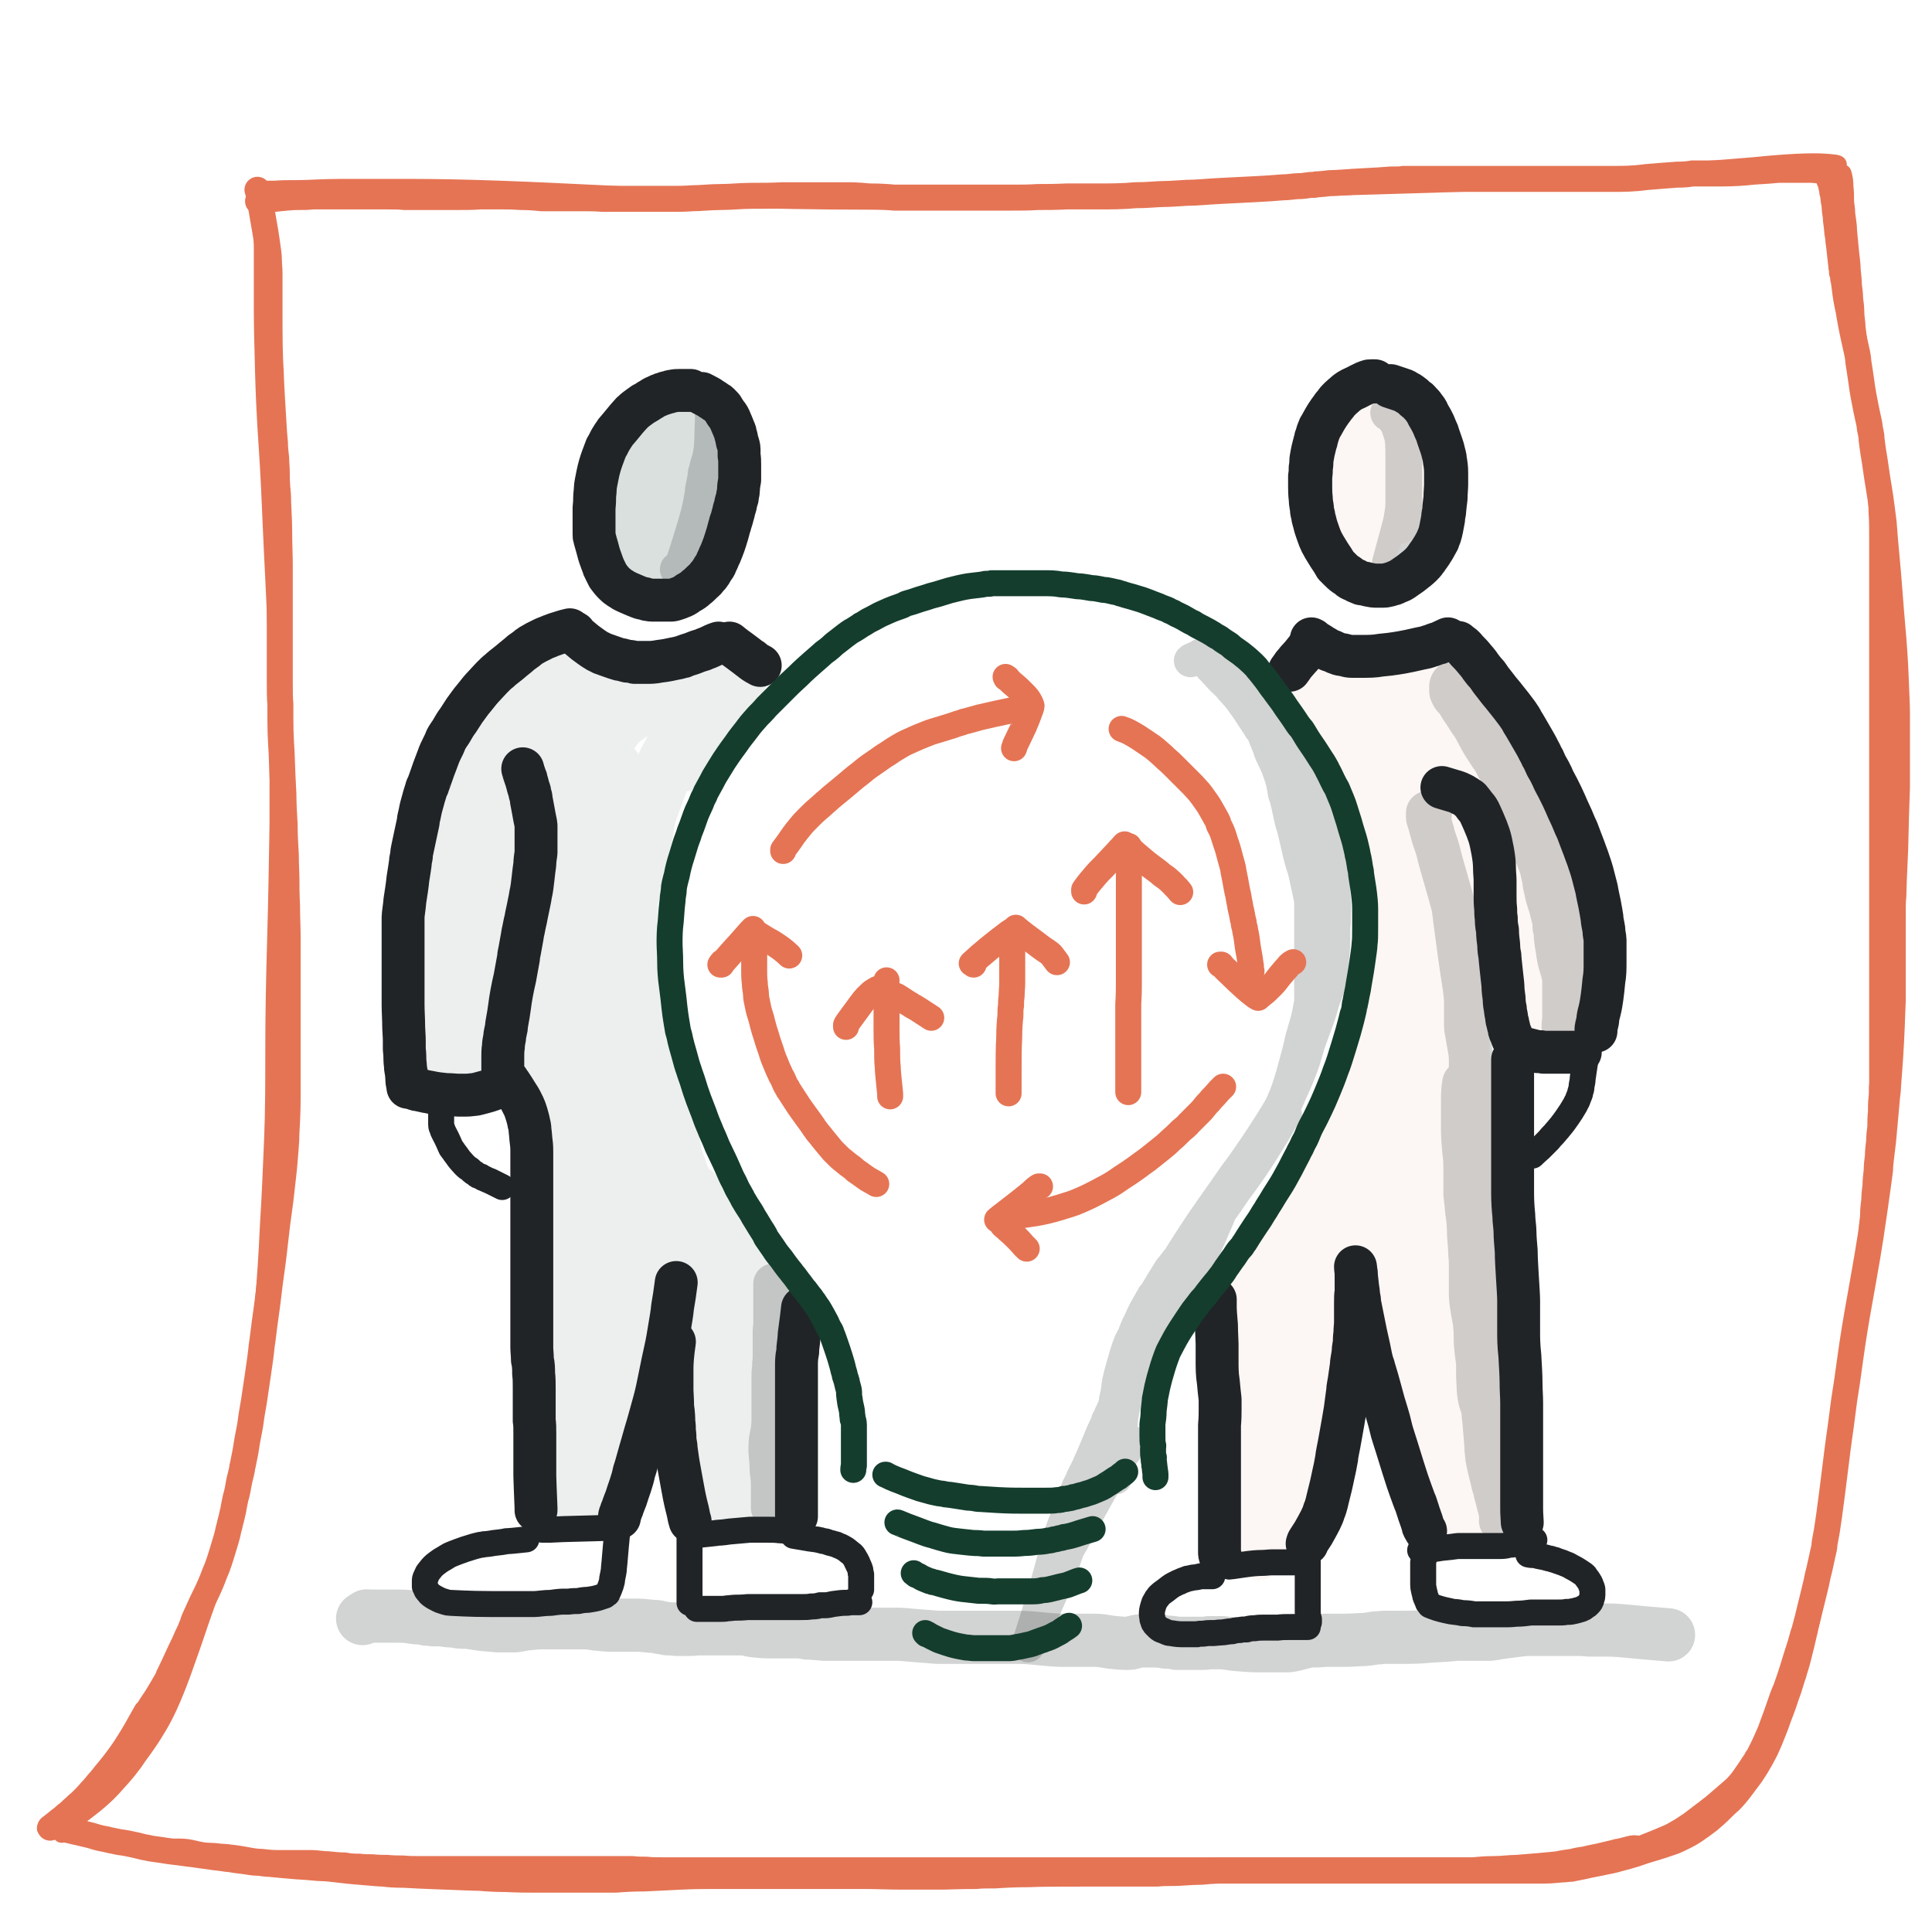 <svg xmlns="http://www.w3.org/2000/svg" id="Ebene_1" data-name="Ebene 1" viewBox="0 0 319.7 317"><defs><style>      .cls-1 {        stroke-width: 7.3px;      }      .cls-1, .cls-2, .cls-3, .cls-4, .cls-5, .cls-6, .cls-7, .cls-8, .cls-9, .cls-10, .cls-11, .cls-12, .cls-13, .cls-14, .cls-15, .cls-16, .cls-17 {        fill: none;        stroke-linecap: round;        stroke-linejoin: round;      }      .cls-1, .cls-2, .cls-9, .cls-10, .cls-11, .cls-13, .cls-14, .cls-15, .cls-16, .cls-17 {        stroke: #212427;      }      .cls-2 {        stroke-width: 5.8px;      }      .cls-2, .cls-3, .cls-7, .cls-8, .cls-9, .cls-10, .cls-11, .cls-12, .cls-14, .cls-16, .cls-17 {        isolation: isolate;      }      .cls-2, .cls-9, .cls-10, .cls-11, .cls-14, .cls-16, .cls-17 {        opacity: .2;      }      .cls-3 {        stroke-opacity: .2;        stroke-width: 9.1px;      }      .cls-3, .cls-7 {        opacity: .8;        stroke: #153e2e;      }      .cls-4, .cls-5, .cls-13 {        stroke-width: 4.3px;      }      .cls-4, .cls-6 {        stroke: #e57454;      }      .cls-5 {        stroke: #143d2d;      }      .cls-6 {        stroke-width: 2.8px;      }      .cls-7 {        stroke-opacity: .1;        stroke-width: 7.5px;      }      .cls-8 {        stroke-opacity: .1;        stroke-width: 7.2px;      }      .cls-8, .cls-12 {        opacity: .7;        stroke: #d5765e;      }      .cls-9 {        stroke-width: 8.8px;      }      .cls-10 {        stroke-width: 8.8px;      }      .cls-11 {        stroke-width: 5.5px;      }      .cls-12 {        stroke-opacity: .1;        stroke-width: 7.7px;      }      .cls-14 {        stroke-width: 6.7px;      }      .cls-15 {        stroke-width: 7.1px;      }      .cls-16 {        stroke-width: 7.3px;      }      .cls-17 {        stroke-width: 6.1px;      }    </style></defs><g id="Kachel"><g id="Haftnotiz"><path id="STROKE_6314d8b3-6e62-4aa7-9be7-5be2329579e8" data-name="STROKE 6314d8b3-6e62-4aa7-9be7-5be2329579e8" class="cls-6" d="M304.2,28c0-.3,0-.6,0-.8s-.9-.3-2.6-.4c-1.8-.1-5.5,0-11.3.6-5.8.5-14.1,1.1-25,1.8-10.9.7-23.7,1.2-38.6,1.6-14.9.4-25.3.8-31.3,1.2-6,.3-13.1.6-21.3.9-8.2.2-16.3.4-24.2.4-7.9,0-16.5,0-25.8-.3-9.3-.3-17.1-.5-23.4-.9-6.3-.3-12.3-.6-17.9-.8-5.6-.2-10.6-.3-15-.3-4.4,0-8.2,0-11.3,0-3.2,0-5.5.2-7.1.2s-2.9,0-3.9.1c-1.1,0-1.7,0-1.8,0-.2,0,0,0,.3,0,.4,0,1.2,0,2.6.2,1.4.1,2.7.2,4,.1,1.2,0,2.5,0,3.7.2,1.2.1,2.2.3,2.9.4.7.2,1.2.2,1.6.2h.5"></path><path id="STROKE_d5176da2-923b-4137-8b21-0b5edad490e0" data-name="STROKE d5176da2-923b-4137-8b21-0b5edad490e0" class="cls-6" d="M261.6,309.2c.4,0,.9,0,1.6,0,.7,0,2-.3,3.9-.7,1.9-.5,3.4-.9,4.5-1.3,1.1-.4,2.3-.7,3.5-1.1,1.2-.4,2.2-.7,3-1.1s1.7-.8,2.6-1.4c.9-.6,1.7-1.2,2.5-1.8.7-.6,1.4-1.2,1.9-1.7.5-.5,1.1-1.1,1.7-1.6.6-.6,1.2-1.3,1.8-2.1.6-.8,1.2-1.6,1.8-2.4.5-.8,1-1.5,1.3-2.1.4-.6.7-1.3,1.1-2,.3-.7.7-1.5,1-2.3.3-.8.7-1.7,1-2.6.3-.9.7-1.8,1-2.7s.6-1.8.9-2.6c.3-.9.5-1.7.8-2.5.2-.8.5-1.6.7-2.4.2-.8.4-1.6.6-2.4.2-.8.4-1.7.6-2.6.2-.9.4-1.8.6-2.8.2-1,.4-1.9.6-2.9.2-1,.4-2,.6-3.1.2-1,.4-2.1.6-3.2.2-1.1.4-2.2.6-3.3s.4-2.3.6-3.4c.2-1.2.4-2.4.6-3.7.2-1.3.4-2.5.5-3.6s.3-2,.4-2.8c.1-.8.2-1.5.3-2.3.1-.8.2-1.6.3-2.4.1-.8.2-1.7.3-2.5.1-.9.2-1.7.3-2.6.1-.8.2-1.7.3-2.5.1-.8.2-1.7.3-2.5.1-.8.2-1.6.3-2.4,0-.8.2-1.6.3-2.4,0-.8.2-1.6.3-2.3,0-.8.2-1.5.3-2.3,0-.8.2-1.5.3-2.2,0-.7.2-1.5.3-2.2,0-.7.2-1.5.3-2.2s.2-1.5.2-2.3c0-.8.2-1.5.2-2.3,0-.8.2-1.6.2-2.3,0-.8.2-1.6.2-2.4,0-.8.1-1.6.2-2.4,0-.8.1-1.6.2-2.4,0-.8.1-1.6.2-2.5,0-.8.1-1.6.2-2.4,0-.8.1-1.6.2-2.4,0-.8.1-1.6.2-2.4,0-.8,0-1.6.1-2.4,0-.8,0-1.6.1-2.4s0-1.6.1-2.4c0-.8,0-1.6,0-2.4s0-1.6,0-2.5c0-.9,0-1.8,0-2.8,0-1,0-2,0-3.1,0-1.1,0-2.2,0-3.4,0-1.2,0-2.4,0-3.7,0-1.3,0-2.6,0-4,0-1.4,0-2.6,0-3.7,0-1.1,0-2,0-2.8,0-.8,0-1.5,0-2.3,0-.8,0-1.6,0-2.3,0-.8,0-1.7,0-2.8,0-1.1,0-2.4,0-3.7,0-1.4,0-2.7,0-4,0-1.3,0-2.5,0-3.7,0-1.2,0-2.3,0-3.4,0-1.1,0-2.1,0-3.1,0-1,0-1.9,0-2.8s0-1.8,0-2.6c0-.8,0-1.6,0-2.4,0-.8,0-1.6,0-2.4,0-.8,0-1.6,0-2.4,0-.8,0-1.6,0-2.3,0-.8,0-1.5,0-2.3,0-.8,0-1.5,0-2.3,0-.8,0-1.5,0-2.3,0-.8,0-1.5,0-2.2,0-.7,0-1.5,0-2.2,0-.7,0-1.6,0-2.7,0-1.1,0-2.3,0-3.7,0-1.4,0-2.8,0-4.1,0-1.4,0-2.7-.1-4,0-1.3-.1-2.6-.2-3.8,0-1.3-.2-2.5-.2-3.7,0-1.2-.2-2.3-.3-3.5-.1-1.1-.2-2.2-.4-3.3-.1-1.1-.3-2.1-.4-3.1-.1-1-.3-2-.4-2.9-.1-1-.2-1.9-.4-2.8-.1-.9-.2-1.8-.4-2.6-.1-.9-.2-1.7-.3-2.5-.1-.8-.2-1.7-.3-2.5,0-.8-.2-1.6-.2-2.4,0-.8-.1-1.6-.2-2.3,0-.8-.1-1.5-.2-2.2,0-.7-.1-1.6-.2-2.6,0-1-.2-2.1-.3-3.2-.1-1.1-.2-2.2-.3-3.2,0-1-.2-1.9-.3-2.8,0-.9-.2-1.6-.2-2.3,0-.7,0-1.4-.1-2.2,0-.8-.1-1.4-.2-1.8-.1-.5-.2-.6-.2-.5,0,.1,0,.2,0,.3,0,.1,0,.3,0,.5v.3"></path><path id="STROKE_8f0a8386-13ba-48ca-a99a-45a8f89c0b26" data-name="STROKE 8f0a8386-13ba-48ca-a99a-45a8f89c0b26" class="cls-6" d="M7.5,302.5c.9,0,1.6-.1,1.9-.2.4,0,1-.3,1.9-.7.9-.4,1.8-1,2.7-1.7.9-.7,1.7-1.3,2.5-2,.8-.7,1.8-1.6,2.9-2.9,1.2-1.3,2.4-2.7,3.5-4.4,1.2-1.6,2-2.8,2.5-3.6s1.2-1.9,2-3.5c.8-1.6,1.5-3.3,2.2-5.1.7-1.8,1.4-3.9,2.3-6.4.8-2.4,1.7-5,2.7-7.8.9-2.8,1.8-6,2.7-9.6.9-3.6,1.7-7.9,2.6-12.9.9-5,1.6-9.8,2.3-14.3.7-4.5,1.1-8.6,1.4-12.1.3-3.5.6-7.7.8-12.4.3-4.7.5-9.5.7-14.3.2-4.8.2-9.8.2-15,0-5.2.1-11.2.3-18,.2-6.8.3-13.3.4-19.4,0-6.1,0-11.9,0-17.4,0-5.5-.2-10.9-.4-16.2-.2-5.3-.5-10.3-.7-15.1-.2-4.8-.4-9.3-.7-13.7-.3-4.3-.5-8.5-.6-12.4-.1-4-.2-7.3-.2-9.8,0-2.6,0-5.2,0-7.9,0-2.7,0-5,0-6.9,0-1.9,0-3,0-3.5,0-.5.2-.8.3-1.1v-.4"></path><path id="STROKE_1dcc7fa1-f95b-43d4-9191-df70e1e97272" data-name="STROKE 1dcc7fa1-f95b-43d4-9191-df70e1e97272" class="cls-6" d="M273,305.9c-.2-.2-.4-.3-.7-.3-.3,0-.6-.2-1.1-.4s-1-.2-1.7,0c-.7.2-1.2.3-1.6.4-.3,0-.8.2-1.3.3-.5.1-1.2.3-2.1.5-.9.2-1.6.3-2.3.5-.7.1-1.4.2-2.1.4-.7.1-1.5.2-2.4.4-.9.1-1.9.2-3.1.3-1.2.1-2.4.2-3.6.3-1.2,0-2.5.2-3.8.2-1.3,0-2.5.1-3.5.2-1.1,0-2,0-2.7,0-.8,0-1.6,0-2.4,0-.8,0-1.7,0-2.6,0-.9,0-1.9,0-2.9,0-1,0-2,0-3,0-1,0-1.8,0-2.5,0-.7,0-1.5,0-2.3,0-.8,0-1.5,0-2.2,0-.7,0-1.5,0-2.5,0-.9,0-1.9,0-2.8,0-1,0-1.9,0-2.8,0-.9,0-1.7,0-2.4,0s-1.4,0-2.1,0c-.7,0-1.5,0-2.3,0-.8,0-1.6,0-2.4,0-.8,0-1.6,0-2.4,0-.8,0-1.7,0-2.5,0-.9,0-1.6,0-2.4,0-.7,0-1.6,0-2.5,0-.9,0-1.8,0-2.5,0-.7,0-1.6,0-2.4,0-.9,0-1.6,0-2.3,0-.7,0-1.4,0-2.2,0s-1.6,0-2.4,0c-.8,0-1.6,0-2.4,0s-1.6,0-2.4,0c-.8,0-1.6,0-2.4,0-.8,0-1.6,0-2.5,0-.8,0-1.7,0-2.6,0-.9,0-1.8,0-2.6,0-.9,0-1.8,0-2.7,0-.9,0-1.8,0-2.7,0-.9,0-1.8,0-2.7,0-.9,0-1.8,0-2.6,0-.9,0-1.7,0-2.6,0-.9,0-1.8,0-2.9,0-1.1,0-2.2,0-3.5,0-1.3,0-2.4,0-3.5,0-1.1,0-2,0-2.8,0-.8,0-1.6,0-2.4,0-.8,0-1.6,0-2.4,0-.8,0-1.7,0-2.8,0-1.1,0-2.2,0-3.5,0-1.2,0-2.3,0-3.3,0-1,0-1.9,0-2.7,0-.8,0-1.6,0-2.4,0-.8,0-1.6,0-2.4,0-.8,0-1.6,0-2.4,0-.8,0-1.6,0-2.4,0-.8,0-1.6,0-2.4,0-.8,0-1.6,0-2.4,0-.8,0-1.6,0-2.4,0-.8,0-1.6,0-2.4-.1-.8,0-1.6,0-2.3-.1-.8,0-1.5,0-2.3,0-.8,0-1.5,0-2.3,0-.8,0-1.5,0-2.3,0-.7,0-1.6,0-2.4,0-.9,0-1.8,0-2.8,0-1,0-2,0-3.1,0-1.1,0-2.3,0-3.5,0-1.2,0-2.4,0-3.6,0s-2.3,0-3.5,0c-1.1,0-2.2,0-3.3,0s-2.1,0-3.1,0c-1,0-2,0-3,0-1,0-1.9,0-2.8-.1-.9,0-1.7,0-2.6-.1-.8,0-1.6,0-2.4-.1-.8,0-1.5,0-2.2-.1-.7,0-1.5,0-2.4-.2-.9,0-1.9-.1-2.8-.2-1,0-1.8-.2-2.7-.2-.8,0-1.7,0-2.8,0-1,0-2,0-2.9,0s-1.8-.1-2.7-.2c-.9,0-1.8-.2-2.9-.4-1.1-.2-2.1-.3-2.9-.4-.9,0-1.7-.2-2.7-.2-.9,0-1.8-.2-2.6-.4-.8-.2-1.6-.3-2.3-.3-.7,0-1.7,0-3.1,0-1.4,0-2.3-.2-2.9-.3-.5-.1-1-.2-1.4-.3-.4-.1-.8-.2-1-.2-.3,0-.6,0-1-.2-.4-.1-.8-.2-1.2-.1-.4,0-.8,0-1-.2-.3-.1-.8-.2-1.6-.3-.8,0-1.4-.2-1.6-.3-.3-.1-.6-.2-1-.2-.4,0-.7,0-.8-.2-.1-.1-.3-.2-.4-.2-.1,0-.3,0-.4,0-.1,0-.3,0-.4,0-.1,0-.3,0-.6,0-.3,0-.5,0-.8-.2-.3-.1-.5-.2-.6-.2-.1,0-.2,0-.2.2,0,.1,0,.2.2.4l.2.2"></path></g><path id="STROKE_045cd885-f3e9-4e84-8700-c83e89fb4287" data-name="STROKE 045cd885-f3e9-4e84-8700-c83e89fb4287" class="cls-4" d="M288.6,294.5c0,0-.2.2-.3.4-.2.2-1,.9-2.4,2.1-1.4,1.2-2.3,2-2.6,2.2-.3.2-.7.6-1.3,1-.5.4-1.2.9-2.1,1.6-.9.6-1.6,1.1-2.2,1.4-.5.3-1,.6-1.5.8-.5.2-1.8.8-3.9,1.6-2.2.9-3.5,1.4-3.9,1.5-.4.2-.9.3-1.4.5-.5.2-.7.2-.8.2,0,0-.3,0-.8.2-.5.1-1.2.3-2.1.5-.9.2-1.7.4-2.3.5-.6.1-1,.2-1,.2,0,0-.4,0-1.2.1-.8,0-1.8.2-3.1.2-1.3,0-2.4,0-3.3,0-1,0-1.6,0-1.9,0-.3,0-.9,0-1.8,0-.9,0-1.9,0-3.1,0s-2.2,0-3.1,0c-.9,0-2.2,0-3.9,0-1.7,0-2.8,0-3.3,0-.5,0-2.1,0-4.7,0-2.6,0-4.7,0-6.1,0-1.5,0-2.7,0-3.7,0-1,0-1.9,0-2.7,0-.8,0-2.1,0-4,0-1.9,0-3.5,0-5,0-1.5,0-2.8,0-4.1,0-1.2,0-2.1,0-2.6,0-.5,0-1.7,0-3.6.2-1.9,0-3.4.2-4.5.2-1.1,0-2,0-2.8.1-.8,0-1.7,0-2.6,0-1,0-1.9,0-2.7,0-.9,0-3.2,0-7,0-3.8,0-6.9,0-9.1.1-2.2,0-4,.1-5.4.2-1.3,0-2.4,0-3.2.1-.8,0-2.5,0-5.3.1-2.8,0-5.2,0-7.2,0-2,0-3.9-.1-5.6-.1-1.8,0-3.1,0-4.1,0-1,0-2.2,0-3.7,0-1.5,0-3,0-4.6,0s-2.6,0-3.2,0c-.6,0-1.5,0-2.8,0s-2.3,0-3,0c-.7,0-1.4,0-1.9,0-.6,0-1.4,0-2.5,0-1.1,0-2.7,0-4.8.1s-4.2.2-6.1.3c-2,0-3.5.1-4.8.2-1.2,0-2.8,0-4.8,0-2,0-3.5,0-4.6,0-1.1,0-2,0-2.7,0-.7,0-1.4,0-2.1,0s-2,0-3.9-.1c-1.9,0-3.3-.1-4.4-.2-1,0-2.9-.1-5.8-.2-2.8-.1-5.1-.2-6.7-.3-1.6,0-2.8-.1-3.4-.2-.7,0-1.6-.1-2.8-.2-1.2-.1-2.6-.2-4.2-.4-1.6-.2-2.7-.3-3.3-.3-.6,0-2-.2-4.1-.3-2.1-.2-3.6-.3-4.4-.4-.8,0-1.5-.2-2.2-.2-.7,0-1.5-.2-2.4-.3-.9-.1-1.6-.2-2.1-.3-.5,0-1.3-.2-2.5-.3-1.2-.2-2.3-.3-3.5-.5-1.1-.1-2.2-.3-3.2-.4-1-.1-1.9-.3-2.8-.4-.8-.1-1.4-.2-1.7-.3-.3,0-.9-.2-1.8-.4-.9-.2-1.8-.4-2.7-.5-.9-.2-1.6-.3-2.3-.5-.7-.1-1.5-.3-2.4-.6-.9-.2-1.6-.4-2.1-.5-.5-.1-.9-.2-1.3-.3-.4-.1-.9-.2-1.5-.4"></path><path id="STROKE_0d4a2b43-45cd-412b-adc3-9fcc5975d28f" data-name="STROKE 0d4a2b43-45cd-412b-adc3-9fcc5975d28f" class="cls-4" d="M276.9,304.3c.6-.3.9-.5,1-.5s.3-.2.8-.5c.5-.3,1.1-.7,1.7-1.1.6-.4,1.1-.8,1.4-1,.3-.3.8-.6,1.4-1.2.6-.5,1.3-1.2,2.1-2,.8-.8,1.5-1.5,2.1-2.3.6-.7,1-1.2,1.2-1.5.2-.3.5-.7.9-1.3.4-.6.7-1.1,1-1.5.2-.4.3-.6.4-.6,0,0,.3-.6.8-1.6.5-1,.9-2,1.3-2.9.3-.9.8-2.1,1.3-3.6.5-1.5.9-2.6,1.2-3.2.2-.6.7-1.9,1.3-3.9.6-2,1.1-3.4,1.3-4.2.2-.8.4-1.4.5-1.6,0-.2.4-1.4.9-3.6.5-2.1,1-3.9,1.3-5.5.4-1.5.6-2.7.8-3.5.2-.8.3-1.3.3-1.6,0-.3.2-1.1.4-2.3.2-1.2.5-3.4.9-6.5.4-3.2.7-5.6.9-7.2.2-1.6.4-2.8.5-3.6.1-.8.2-1.6.3-2.3.1-.7.2-1.7.4-2.9.2-1.2.5-3.2.9-6.2.4-2.9.9-6,1.5-9.3.6-3.3,1-5.7,1.3-7.4.3-1.7.7-4.3,1.2-7.8.5-3.5.8-5.7.9-6.5,0-.8.2-2.4.5-4.8.2-2.4.4-4.2.5-5.5.1-1.3.2-2.3.3-3,0-.7.2-2.6.4-5.8.2-3.2.3-6.2.4-8.9,0-2.7,0-4.3,0-4.8,0-.5,0-1.6,0-3.5,0-1.9,0-3.6,0-5.3,0-1.6,0-2.9.1-3.7,0-.8.1-3.4.3-7.7.1-4.3.2-7.7.3-10.4,0-2.6,0-5.1,0-7.3,0-2.3,0-3.9,0-5,0-1.1-.1-2.9-.2-5.6-.1-2.7-.3-5.7-.6-9-.3-3.3-.5-6.6-.8-9.8-.3-3.2-.5-5.5-.6-7-.2-1.5-.4-3.4-.8-5.8-.4-2.3-.6-4.1-.8-5.2-.2-1.1-.3-2.1-.4-2.8,0-.7-.2-1.4-.3-1.9,0-.6-.3-1.6-.6-3.1-.3-1.5-.6-3-.8-4.6-.2-1.5-.4-2.6-.5-3.3,0-.7-.3-1.9-.7-3.7-.4-1.8-.7-3.4-.9-4.7-.3-1.3-.5-2.5-.6-3.4-.1-.9-.2-1.6-.3-1.9,0-.3,0-.7-.2-1,0-.4,0-.7-.1-.9,0-.3-.1-.9-.2-1.9-.1-1-.2-1.9-.3-2.5,0-.7-.2-1.2-.2-1.6,0-.4-.1-1-.2-1.8,0-.8-.2-1.4-.2-1.9,0-.5-.1-1-.2-1.5,0-.5-.1-.9-.2-1.2,0-.3-.1-.7-.2-1.1,0-.4-.3-.8-.5-1.4"></path><path id="STROKE_551252a3-a88b-4990-ac0c-91d40bd9275d" data-name="STROKE 551252a3-a88b-4990-ac0c-91d40bd9275d" class="cls-4" d="M42.6,31.4c0,0,.1.3.2.6,0,.3.1.6.2.9,0,.3.2,1.2.4,2.5.2,1.3.5,2.7.7,4.2.2,1.4.4,2.6.4,3.4,0,.8.1,1.5.1,2.1,0,.6,0,1.1,0,1.4,0,.3,0,2.1,0,5.5,0,3.4,0,6.6.2,9.6.1,3.1.3,5.5.4,7.5.1,1.9.2,3.3.3,4.2,0,.8.1,1.7.2,2.5,0,.8.1,1.6.1,2.3,0,.7,0,2,.2,3.8,0,1.8.2,3.8.2,6,0,2.2.1,4,.1,5.5,0,1.5,0,2.9,0,4.3,0,1.4,0,2.5,0,3.3,0,.8,0,1.5,0,2.1,0,.6,0,2,0,4.2,0,2.2,0,4,0,5.5,0,1.5,0,2.7.1,3.8,0,1,0,1.9,0,2.5,0,.6,0,2.5.2,5.4.1,3,.2,5.3.3,6.9,0,1.6.1,3.3.2,5,0,1.7.1,3.4.2,5.1,0,1.7.1,3,.1,4,0,.9,0,2.4.1,4.3,0,2,.1,3.7.1,5.1,0,1.4,0,3.2,0,5.2s0,3.6,0,4.6c0,1.1,0,1.8,0,2.2,0,.4,0,2.3,0,5.8,0,3.4,0,6.3,0,8.7,0,2.4-.1,4.4-.2,6,0,1.6-.2,3.2-.3,4.7-.1,1.5-.4,3.7-.7,6.5-.4,2.8-.7,5.2-.9,7.1-.2,1.9-.5,4.2-.9,7-.3,2.7-.6,4.8-.8,6.2-.2,1.4-.3,2.6-.5,3.8-.1,1.1-.3,2.6-.6,4.6-.3,1.9-.5,3.5-.7,4.7-.2,1.2-.4,2.2-.5,3.1-.1.8-.3,1.8-.5,2.8-.2,1-.3,2-.5,2.9-.2.9-.3,1.6-.4,1.9,0,.3-.2,1.1-.5,2.3-.2,1.2-.4,2.2-.6,2.8-.1.6-.3,1.3-.4,2.1-.2.7-.3,1.4-.5,2-.1.6-.3,1.1-.4,1.7-.1.5-.4,1.5-.8,2.8-.4,1.3-.8,2.7-1.4,4-.5,1.4-1.1,2.7-1.7,3.9-.6,1.2-1,2.2-1.3,2.8-.3.6-.5,1.1-.6,1.5-.1.3-.3.7-.4,1-.1.3-.5,1-.9,2-.5,1-1,2.1-1.6,3.4-.6,1.3-1,2.1-1.1,2.3,0,.2-.4.9-1,1.9-.6,1-1.1,1.9-1.7,2.7-.5.8-.8,1.3-1,1.4-.1.2-.4.7-.9,1.6-.5.9-1,1.8-1.5,2.6-.5.8-1.1,1.8-1.9,2.9-.8,1.1-1.5,2-2.1,2.7-.6.7-1,1.3-1.5,1.8-.4.5-.8,1-1.3,1.5-.4.5-.8.9-1.1,1.2-.3.3-.5.5-.6.6,0,0-.4.3-.9.8-.6.5-1,1-1.5,1.3-.4.4-.7.6-.8.7-.1,0-.7.6-1.8,1.4h0"></path><path id="STROKE_40c3e60a-8a0b-4c48-9741-2afb6bf12bac" data-name="STROKE 40c3e60a-8a0b-4c48-9741-2afb6bf12bac" class="cls-4" d="M42.7,33.3l1.3-.2c.6-.1,1.4-.2,2.4-.3,1-.1,1.9-.2,2.9-.2.9,0,1.7,0,2.4-.1.7,0,1.4,0,2.1,0,.7,0,1.3,0,1.7,0,.4,0,.9,0,1.3,0,.5,0,.9,0,1.5,0,.5,0,1.1,0,1.8,0,.7,0,1.2,0,1.7,0,.4,0,1.2,0,2.3,0s2,0,2.8.1c.8,0,1.2,0,1.4,0,.1,0,.4,0,.7,0,.4,0,.9,0,1.8,0,.8,0,1.4,0,1.8,0,.4,0,1.3,0,2.8,0s2.9,0,4.1-.1c1.2,0,2,0,2.5,0,.5,0,1,0,1.4,0,.5,0,1.4,0,2.8.1,1.4,0,2.5.1,3.4.2.9,0,1.4,0,1.6,0,.2,0,.8,0,1.8,0,1,0,2,0,3.2,0s2.3,0,3.5.1c1.1,0,2,0,2.5,0,.6,0,.9,0,.9,0,0,0,.8,0,2.3,0,1.5,0,2.7,0,3.8,0,1.1,0,1.9,0,2.5,0,.6,0,1.5,0,2.9-.1,1.4,0,2.9-.2,4.6-.2s3.4-.2,5.1-.2c1.7,0,3.4,0,5.3-.1,1.9,0,3.8,0,5.7,0,1.9,0,3.4,0,4.3,0,1,0,2.4,0,4.2.2,1.9,0,3.2.1,4.2.2.9,0,1.6,0,2.1,0,.5,0,1.7,0,3.7,0s3.7,0,4.8,0c1.2,0,2.2,0,3,0,.8,0,1.5,0,2.2,0,.7,0,1.8,0,3.4,0,1.6,0,3.1,0,4.5-.1,1.4,0,3,0,4.8-.1,1.8,0,3.7,0,5.5,0,1.8,0,3.8,0,5.9-.2,2.1,0,3.6-.2,4.6-.2,1,0,2.3-.1,3.9-.2,1.6,0,3.4-.2,5.4-.3,2-.1,3.9-.2,5.9-.3,1.9-.1,3.4-.2,4.5-.3,1.1,0,1.9-.2,2.6-.2.7,0,1.3-.1,2-.2.6,0,1,0,1-.1,0,0,.8,0,2.2-.2,1.4,0,3.2-.2,5.3-.3,2.1-.1,3.7-.2,4.8-.3,1.1,0,1.8,0,2.1-.1.3,0,1,0,2.1,0,1.1,0,1.8,0,2.2,0,.4,0,.9,0,1.6,0,.7,0,1.1,0,1.1,0,0,0,.3,0,.8,0,.5,0,1.1,0,1.7,0,.6,0,1.3,0,2.1,0,.8,0,1.6,0,2.3,0,.7,0,1.5,0,2.4,0,.9,0,1.7,0,2.6,0,.8,0,1.7,0,2.5,0,.8,0,1.7,0,2.8,0,1.1,0,1.9,0,2.6,0,.7,0,1.4,0,2.2,0,.8,0,1.6,0,2.5,0,.9,0,2,0,3.4,0,1.4,0,3.1,0,5.3-.3,2.2-.2,3.9-.3,5.1-.4,1.2,0,2.1-.1,2.5-.2.4,0,.9,0,1.6,0,.6,0,1.8,0,3.4,0,1.7,0,3.4-.1,5.2-.3,1.8-.1,3.1-.2,4.1-.3.9,0,1.7,0,2.2,0,.5,0,1.1,0,1.8,0,.7,0,1.2,0,1.4,0,.3,0,1.1.1,2.6.2"></path></g><g id="Farbe"><path id="STROKE_00eb20a5-a5ae-4342-ad58-06f37d2f7ee6" data-name="STROKE 00eb20a5-a5ae-4342-ad58-06f37d2f7ee6" class="cls-7" d="M75.9,154.7c-.2-.3.7-5.1,2.6-14.5.1.3,0,2-.4,5.1-.4,3.1-.9,6-1.4,8.9-.5,2.8-.7,7.1-.5,12.7.5.2.9-1.5,1.1-5.3.3-3.8,1.5-11.9,3.8-24.5h0c.7-.1-.9,8.9-4.6,26.9.2.4.9-1.6,2.3-6.1,1.3-4.5,2.4-8.5,3.4-12,.9-3.6,1.8-6.7,2.7-9.4.3,0,.2,1.5-.5,4.6-.6,3.2-1.2,6.1-1.8,8.8-.6,2.7-1.4,5.9-2.4,9.4,0,0,.3-.9.7-2.8.4-1.9.8-3.6,1-5,.3-1.4,1.4-8.7,3.4-21.7,0,0-.4,1.2-1.2,3.9-.9,2.7-1.7,5.7-2.6,9-.9,3.3-2.2,7-3.8,11.1,0,0,.2-1.1.8-3.3.5-2.1,1.1-4.8,1.8-8,.6-3.2,1.2-5.9,1.7-8.1.5-2.2.9-4.1,1.2-5.7.3-1.6.8-3.8,1.5-6.7-.1.1-.8,1.4-2,3.9-1.2,2.5-2.3,4.9-3.2,7.3-.9,2.4-1.8,4.6-2.6,6.5,0,.1.4-1,1-3.4.7-2.4,1.3-4.8,1.9-7.2.6-2.4,1.8-6.4,3.4-12.1-.4.2-1.6,2.4-3.5,6.7-1.9,4.2-3.9,9.5-6.1,15.8,0,.4.4-.7,1.3-3.3.9-2.6,1.6-4.8,2.1-6.6.5-1.8,1.3-4.7,2.2-8.7-.4.2-3,6-7.8,17.3.4-.1,2.2-4.6,5.5-13.4,0,.3-.6,2.2-1.7,5.9-1.1,3.7-2.1,6.8-3,9.3-.9,2.5-1.4,5.7-1.6,9.5.3.3.8-.9,1.7-3.5.8-2.6,1.9-5.8,3.1-9.4,0,.5-.5,2.3-1.3,5.5-.8,3.2-1.5,6.3-2.1,9.4-.6,3.1-.8,7.1-.8,12-.1,0,0,0,.1,0,.2,0,.5-.4,1-1.3.5-.9.9-2.1,1.2-3.7.3-1.6.6-3.1.9-4.6.3-1.4.9-4.2,1.8-8.3-.1.4-.6,2-1.3,5.1-.8,3-1.4,6-1.8,9-.5,3-.5,6-.2,9,.9.4,2.3-6.5,4.4-20.8-.2,0-.7,1.5-1.6,4.6-.8,3.1-1.4,5.7-1.7,7.9-.3,2.2-.5,4.1-.7,5.7-.1,1.6,0,3.4.3,5.2,1.1.2,1.7-3.8,1.8-12-.3,0-.5,0-.7.2-.2.2-.4.6-.8,1.3-.4.7-.8,1.9-1.2,3.5-.4,1.7-.7,3.1-.9,4.5-.2,1.3,0,2.8.2,4.6.7.4,1.3-2.1,1.6-7.5-.5.2-1,1.3-1.6,3.2-.6,1.9-.7,4.3-.2,7.2.5.5.9-1,1.2-4.5,0,0,.3,1.4.9,4,.3,0,.5-.1.5-.1,0,0,0,0,0,0,0,0,0,0,.3,0,.2,0,.5-.5,1-1.7.4-1.2.7-2.5.8-4.2.1-1.6.2-3,.3-4.1,0-1.1.3-2.9.6-5.5.1.3.1.5.1.4,0-.3-.2,4-.6,12.9.1,0,.5-2.3,1.2-6.8,0,0-.3,2.8-.5,8.7,0,.1,0,0,0-.4h0c0-.1.1-2.1.2-6.1,0-4,.6-8.8,1.4-14.7,0,.3.1.4,0,.4,0,0,0,5.7-.2,16.9,0,0,0,0,0,0s0,0,0-.5c0-.4,0-.5,0-.5,0,0,0,0,0-.2,0-.2,0-.3,0-.3,0,0,0,0,0,0,0,0,0-.2,0-.6,0,0,0,0,0,0,0,0,0,0,0,0,0,0,0,.3,0,1.1,0,.7-.2,1.4-.3,2,0,.6-.2,1-.2,1.3,0,.3,0,.4,0,.4,0,0,0,0,0,0,0,0,0,0,0,.2,0,.1-.1.3-.3.6,0,0,0,0,0-.2-.1,0-.1,0-.1,0s0,0,.2-.1c0,0-1.5.3-4.6,1.1.2.3.4.5.7.6.3,0,1.3.3,3,.6.2-.3.3-2,.5-5.1.2-3.1.8-6.7,1.7-10.8,1-4.1,1.9-7.5,2.6-10.2.7-2.8,1.3-4.8,1.6-6.2.3-1.4.6-2.7.9-3.9.3-1.2,1-3.5,2.2-6.8,1.2-3.3,2.2-5.9,2.9-7.7.7-1.8,1.3-3.2,1.8-4.2.5-1,1.1-1.7,2-2.2.4,0,.6,1,.4,2.8-.2,1.9-.5,5.7-1.1,11.3-.6,5.7-1,10-1.3,13-.3,3-.5,5.2-.6,6.6,0,1.5-.1,2.8,0,3.9,0,1.1.4,2.1.9,2.9,1.3.5,2.4-.8,3.3-4,.9-3.2,1.5-5.7,1.8-7.5.3-1.8.5-3.3.7-4.4.2-1.1.5-3.1,1-6.2.5-3.1,1.7-7,3.5-11.9.3,0,.2,1.5-.4,4.4-.6,3-1.2,5.9-1.8,8.7-.7,2.8-1.3,5.8-1.8,8.8-.6,3.1-.9,5.6-1.2,7.6-.2,2-.2,3.8.1,5.4.1,0,.4,0,.7,0,.3,0,.8-1.1,1.3-3.2.5-2.1.8-3.8,1-5.1.2-1.3.4-2.6.6-4,.2-1.3.5-2.5.7-3.5.2-1,.5-2.8,1-5.3.5-2.5,1.1-6.1,2.1-10.8,0-.1,0,.2,0,1,0,.8-.5,3.7-1.4,8.7-.9,5-1.6,8.8-2.2,11.4-.5,2.6-.9,4.7-1.1,6.2-.2,1.5-.1,3.3.2,5.3,0,0,.1,0,.4-.1.3-.1,1.1-4.8,2.2-14.1,0,0-.2,1.6-.7,5-.5,3.4-.7,8.2-.6,14.3.2-.2.3-.3.2-.3,0,0,.3-1.7.8-5s.9-5.9,1.2-7.8c.3-1.9.5-3.5.5-4.9,0-1.4,0-2.5-.2-3.4-.2-.9-.2-2,0-3.3.1-1.3.5-3,1.1-5.1.6-2.1,1.4-4.4,2.3-6.7,1-2.4,1.8-4.1,2.3-5.2.6-1.1,1-1.9,1.3-2.4.3-.5.6-.9.7-1.1,0,.2-.2,1.3-.9,3.5-.7,2.2-1.6,5.7-2.8,10.6-1.2,4.9-2.1,8.7-2.6,11.7s-.9,5-1.2,6.3c-.2,1.3-.4,2.3-.5,2.9,0,.7-.3,2.9-.8,6.6-.3,0-.3-1.1-.2-3.2.1-2.1.4-3.9.7-5.4.4-1.5.8-3,1.4-4.6.6-1.6,1.1-3,1.5-4.2.4-1.2.7-2.6,1-4.3.2-1.6.4-2.8.5-3.6.1-.8.2-1.4.3-2,0-.5.4-1.6.9-3,.5-1.5,1-2.6,1.3-3.5.3-.8.6-1.4.7-1.8.1-.3.6-1,1.4-2.1.8-1,1.5-2,2.2-3,.7-1,1.4-2,2.3-3.1.9-1.1,2.6-2.5,5.1-4.1-.2,0-.5.3-.8.8-.3.5-.7,1-1.2,1.5-.5.5-1.4,1.7-2.8,3.5-1.4,1.8-2.7,3.8-3.8,5.8,0,0,.2,0,.4-.3.3-.3.7-.9,1.3-1.8s3.3-5.1,8.3-12.7c0,0-.1,0-.2,0,0,0,0,0,0,0,0,0,0,0-.1,0,0,0-.2,0-.6-.1-.3-.1-.8-.1-1.4,0-.6,0-1.7.6-3.3,1.5-1.6.9-4,3-7.2,6.3.2,0,.7-.4,1.6-1.5.8-1.1,1.5-2.1,2.1-2.9.6-.8.9-1.8.9-2.9-.6-.5-6,2.9-16.1,10.3.4.3,1.8-1.9,4.1-6.6.1-.2,0,0-.3.3-.3.4-2.1,3.5-5.2,9.3,0,.2.4-.8,1.4-3,1-2.3,1.7-5,2-8.2-.3-.4-1.2.7-2.7,3.3-1.5,2.6-3.3,5.3-5.3,8.2,0,0,.1-.2.2-.4,0-.2.1-.4.2-.6,0-.2.1-.4.2-.5,0-.2.1-.4.2-.6,0-.2.2-.6.4-1.2.2-.6.5-1.5,1-2.9.5-1.4.9-3.5,1-6.6-.3-.3-1.4.2-3.2,1.5-1.8,1.3-4.1,3.6-6.9,6.9.4,0,1.7-2.5,4-7.8.2,0,0,0-.4.2-.4.2-3.1,2.7-8,7.6,0,.2.4-.2.9-1.1.5-.9,1.2-1.9,1.9-3,.8-1,1.3-1.8,1.7-2.3.3-.5.9-1.3,1.8-2.4.9-1.1,2-2,3.3-2.7-.5.3-.7.5-.6.4,0,0,0,0,0,0,0,0,0,0,0,0,0,0-.2,0-.3.1-.2,0-.3,0-.3.1,0,0,0,0,0,0,0,0-1.1.6-3.4,2.1.4,0,1.6-.5,3.3-1.3,1.8-.8,3.5-1.6,5.3-2.4,0,0,0,.3.2.8.2.5.5.9.9,1.2.4.3.8.5,1.3.8.5.3,1.1.6,1.9.9.8.3,1.8.5,2.8.6,1,0,2.2,0,3.5-.3,1.3-.3,2.4-.5,3.3-.7.9-.2,2.5-.8,4.6-1.7-.2,0-.3,0-.3,0-.6.2-.8.2-.6.2,0,0-.4.2-.9.6-.5.3-1.5,1.1-3,2.3-1.5,1.2-2.8,2.4-3.8,3.5-1,1.2-1.9,2.3-2.8,3.4-.8,1.1-1.7,2.6-2.6,4.5-.9,1.9-1.7,5.4-2.2,10.5.5-.8.7-4.6.6-11.4-.2-.5-.8.7-1.6,3.7-.9,3-1.6,5.8-2.1,8.4s-1,4.5-1.3,5.7c-.3,1.2-.6,2.3-.8,3.2s-.6,2.4-1.2,4.4c-.6,2-1.1,3.8-1.5,5.2-.4,1.5-.5,2.9-.4,4.2.5-.1,1.3-1.9,2.4-5.5,1.1-3.5,2.5-8.1,4.1-13.7.6.4.6,3.1.1,8-.5,4.9-.9,8.5-1.3,11-.4,2.5-.7,4.7-1,6.7-.3,2-.4,4-.4,5.9.4,0,.9-.9,1.3-2.3.4-1.5.8-3.6,1.1-6.5.3-2.8.2-5.9-.3-9.2-.6-.1-1.3,2.7-2.3,8.3-1,5.7-2,11.6-3.1,17.7-.1-.2-.1-1.3,0-3.5.2-2.2.4-4.6.5-7.2.2-2.6.4-5.6.6-9,.2-.4,0,1.1-.4,4.5-.5,3.4-1,6.3-1.6,8.8-.6,2.5-1.1,4.7-1.6,6.6-.1.2.1-.9.8-3.4.7-2.5,1.2-6.9,1.8-13.1-.5,0-.9,1.1-1.4,3-.5,1.9-.8,3.5-1.2,4.8-.3,1.3-.5,2.5-.6,3.6.2-.4.3-.8.5-1.1.2-.4.4-1.5.8-3.4.4-1.9.7-4.5,1-7.8,0,.1-.1,2-.2,5.5,0,3.5,0,6.5,0,8.9,0,2.4.4,4.6.9,6.7.3,0,.7-.4,1.1-1.3.4-.9,1-5.7,1.7-14.3.3.1.6,1.8.9,5.2.3,3.3,1,8,1.9,14,.5,0,.9-1.4,1.2-4.2.4-2.8.7-6.2,1-10,.3-3.8.6-7.4.8-10.8h0c.2-.1.4,1.1.7,3.5s.4,4.8.4,6.9c0,2.1,0,4.1,0,5.9,0,1.8.2,4.2.6,7.1.5,0,1-1.6,1.4-4.7.5-3,.8-6.6,1.1-10.7.3-4.1.3-9.1,0-15,.2.2.2,3.4,0,9.5s-.2,12.8,0,20.1c.6,0,1.2-1.6,1.6-5.2.4-3.5.7-6.8.7-10,0-3.1-.4-6.8-1.4-11.2,0-.2,0,0-.2.7-.2.7-.3,3-.3,6.9,0,3.9,0,6.9,0,8.9,0,2,.2,3.9.4,5.7.2,1.8.5,3.5,1,5.2.6-.6.9-1.4.9-2.5,0-1,0-2.8.1-5.2,0-2.4-.1-5.1-.4-7.9-.3-2.8-1.1-6.3-2.3-10.5-.3.3-.3,1.8-.2,4.5.1,2.7.4,5.8.9,9.2.4,3.4.9,6.4,1.4,8.9.5,2.5,1.2,4.6,2.1,6.5-.1.1,0,0,.3-.2.4-.3.4-2.1.1-5.4-.3-3.4-.6-6.1-.9-8.2-.3-2.1-.7-3.8-1-5.1-.3-1.3-.6-2.4-.8-3.4-.2-1-.5-1.7-.6-2.1-.2-.4-.3-.7-.5-.9-.2-.2-.4-.3-.7-.3-.1.3-.2.7,0,1.3-.2-.3-.4-1.6-.7-3.9-.3-2.4-.3-4.8,0-7.3h0c0,0,.1.4.5,1.4.4,1,.8,2.5,1.3,4.6.5,2.1.9,4.5,1.3,7.3.4,2.8.8,5.5,1.2,8.3.4,2.8.7,4.9,1.1,6.4.3,1.5.8,3.5,1.4,5.8.6,2.3,1.4,4.6,2.3,6.8.9,2.2,2.3,5,4.3,8.4.2.2-.1-.7-1-2.6-.8-1.9-1.9-4.4-3.2-7.6-1.3-3.2-2.3-5.6-2.9-7.2-.6-1.6-1-2.8-1.3-3.7-.2-.8-.7-2.5-1.4-5s-2-6-3.9-10.4c.1.5.2.7.2.7.4,0,1.3,2.1,2.9,6.3,1.6,4.2,2.8,7.4,3.7,9.8.9,2.4,1.7,4.2,2.2,5.5.6,1.2,1.2,2.3,1.9,3.3,0,0,0,0,0,0-.1-.2-.4-1.8-.9-4.7-.5-2.9-1.1-5.8-1.9-8.8-.7-3-1.5-5.7-2.4-8.2-.9-2.5-1.6-4.4-2.1-5.8-.5-1.3-.9-2.7-1.1-4.2-.3-1.5,0-4.8.8-9.8.1,0,.2.6.4,1.7.2,1.1.4,3.6.7,7.7.3,4,.5,7.2.6,9.4,0,2.2.4,4.6.8,7,.5,2.4,1.4,5.6,2.9,9.6,1.5,4,2.7,7.3,3.6,10,1,2.7,1.7,4.8,2.2,6.4.5,1.6,1,2.9,1.4,4.1.4,1.1,1,2.3,1.7,3.5.8,1.2,1.7,2.4,2.8,3.6-.1-.3-.6-1.5-1.6-3.6-1-2.1-3.3-6.6-7-13.5,0,.2.8,1.9,2.5,5.3,1.6,3.4,3.6,6.7,6,10,0,0,0,0,0,0-.1-.4-.2-.5-.1-.5,0,0-.4-1.1-.9-3.4-.5-2.3-1.9-5.1-4.1-8.5,0,0,0,0,0,0,.2.6.2.8.2.6-.2,0,.4,1.2,1.7,3.7,1.3,2.5,3.1,5.2,5.4,8,0,0,0,0,.1,0,0-.3-.1-.4-.1-.4-.4-.6-.5-.8-.5-.7-.2-.5-1.3-1.8-3.3-4.1h0c0-.1,1.6,4.3,4.9,13.3.5-.2-1.4-4.6-5.7-13.2h0c.4.7,1.2,5.4,2.4,14.3,0-.3-1.4-4.5-3.9-12.6.1.5.3,2.1.5,5,.2,2.9.1,6-.2,9.5-.3,0-1-3.7-2.1-11,.5-.2.9,5.3,1,16.6-.4-.2-.6-5-.8-14.4h0c.2-.3.3,1.2.3,4.5s0,9.1-.1,17.4c0,0,.1-1.5,0-4.7,0-3.2.1-6.4.6-9.6h0c.1.5.2.8.3,1,0,.2,0,.3.1.2,0,0,0,.8,0,2.6,0,1.8-.2,4.2-.4,7.3-.2,3.1-.2,6.1.1,9.2,0,0,0,0,0,.2s.2-.7.4-2.4c.1-1.7.2-3.4.1-5,0-1.6,0-3.8.4-6.5.2,0,.4,4.6.6,13.5.4,0,.6-1.8.8-5.5.2-3.6.4-6.5.6-8.7.2-2.2.4-4,.6-5.3.2-1.3.6-2.5,1.3-3.5.2.5.2.7.1.6,0,0,0,1.3,0,3.7-.1,2.4-.2,4.3-.3,5.8,0,1.5,0,2.6,0,3.4.1.8.3,1.9.6,3.3.3,1.4.2,3.7-.3,6.8,0,0,0,0,0,0-.1.3-.1-.7,0-3,0-2.3.2-4.9.4-7.8.2-2.9.3-5.3.5-7.1.2-1.8.3-3.1.3-4s.1-1.7.2-2.3c.1-.6.3-1.3.5-2,.2-.7.4-1.1.4-1.4,0-.2.2-.8.5-1.8,0,0,.1,1.2.1,3.5,0,2.3,0,4.5,0,6.6s-.1,3.8-.3,5.2c-.2,1.4,0,3.7.5,6.9-.3,0-.5-1.4-.5-4,0-2.7,0-5.1.2-7.4.2-2.2.6-4.6,1.3-7,0-.1,0,0,0,.7,0,.2,0,.2,0-.1,0-.3,0-.6.1-1,0-.3.1-.6.1-.7,0-.1,0-.2,0-.1,0,0,0,0,0,0,0,0,0-.2,0-.3,0-.2,0-.4,0-.6,0-.3,0-.6,0-1.2.2.5.2,1.9.1,4.1-.1,2.2-.5,4.8-1.1,7.8-.6,3-1.2,5.5-1.7,7.6-.5,2.1-.8,3.7-.9,5-.1,1.3-.1,2.4,0,3.5.1,1.1.3,1.8.3,2.4,0,.3-.3-.7-1-2.9-.7-2.2-1.4-4.5-2.1-7,0,0-.1,1-.3,3-.1,2-.3,4.7-.5,8.2,0-.4-.3-1.7-.5-3.8-.1-.2-.3,0-.6.7-.2.7-.4,1.2-.5,1.6,0,.4-.2.8-.3,1.1-.1.4,0,1.5.2,3.5.4-.1.6-.2.6-.2,0,0,0,0,0,0,0,0,.2,0,.3-.2.1-.1.4-.7.8-1.8.1,0,0,0-.2,0-.3,0-.5.4-.5.9,0,.5,0,1,.2,1.3.2.3.3.7.4,1.1.1.4,1.2.3,3.2-.5-.3-.3-.5-.5-.5-.5,0,0-.1,0-.2,0,0,0,0,0,.1,0,.1,0-.7,0-2.5-.1-.2.4.5,1.2,2.2,2.5-.2-.4-.3-.6-.2-.5,0,0,0,0,0,0,0,0-.2-.2-.3-.3-.2-.1-.3-.3-.5-.4-.2-.2-.5-.4-.9-.6-.4-.2-.8-.4-1.2-.5-.4-.1-.8-.2-1.1-.2-.3,0-.8,0-1.4.3,0,.2,0,.5,0,.7,0,.3.2.5.4.7.2.2.3.3.6.4.2,0,.3.1.2,0-.1,0,0,0,.4.1.4.1.9.1,1.3,0,.5-.1.9-.2,1.1-.3.2,0,.4-.1.4-.1,0,0,.1,0,.1,0,0,0,.1,0,.3,0,0,0,0,0,0-.1.2-.1-.9,0-3.2.6,0,.2.2.4.5.4.3,0,.6.1,1,.2.4,0,.6,0,.7,0,.1,0,.3,0,.6,0,.3,0,1.9-.4,4.8-1.3,0-.2-.1-.3,0-.5,0-.2,0-.7,0-1.5,0-.8,0-1.6,0-2.4,0-.8,0-1.4,0-1.9,0-.5,0-1.5-.1-3,.2-.4.4,2.7.7,9.3-.1-.5-.2-.6-.2-.5,0-.5,0-.7,0-.6,0-.5,0-1.7.1-3.4s-.3-4.1-.9-7.2c-.7-3.1-1.1-5.6-1.5-7.6-.3-2-.6-4.2-.8-6.6-.2-2.3-.5-4.8-.8-7.6-.3-2.7-.6-4.7-.8-6-.3-1.3-.5-2.7-.9-4s-.8-2.8-1.5-4.2c-.7-1.4-1.3-2.6-1.9-3.4-.5-.8-.9-1.3-1.2-1.6-.3-.2-.6-.4-.8-.5s-.4-.1-.6,0c-.1,0-.3.1-.5.1-.2,0-.4.2-.7.5-.3.3-2.1,4.6-5.3,12.8,0-.2.2-1.2.5-3.1.2-1.9.3-3.8.4-5.6,0-1.8,0-3.5,0-5,0-1.5-.2-2.8-.2-3.8,0-1-.4-2.2-1-3.8,0,0,0,0-.4,0-.3-.1-1.1,1.1-2.3,3.5-1.2,2.5-2.1,4.4-2.7,5.8-.6,1.4-1.2,2.9-1.8,4.4-.6,1.5-1.2,3.2-1.8,4.9,0,0,0-1.2.2-3.8.1-2.6.3-8.3.7-17.2,0,0-.2.8-.6,2.5-.4,1.7-.8,3.4-1.2,5.1-.3,1.7-.6,3.1-.8,4.2-.2,1.1-.5,2.7-.8,4.9,0-.5.2-2.6.4-6.3.3-3.7.2-7.9-.2-12.5-.3-.2-1.7,2.3-4.1,7.6,0-.1,0-3.6,0-10.5,0,0,0,0,0,0,0,0,0,0,0,0,0,0,0,0,0,0,0,0,0,.2-.2.4-.1.3-.2.4-.2.4-.2.4-.3,1.9-.2,4.8.1,2.8.4,7.1.7,12.8.3,5.7.6,9.9.7,12.7.1,2.7.2,4.9.2,6.4,0,1.5.4,2.9,1,4.1.3,0,.4-1.2.3-3.9,0-2.7-.1-4.8-.2-6.4,0-1.6,0-3.6,0-6.2,0-2.6.6-6.7,1.7-12.4h0c.1-.1,0,3-.2,9.2-.2,6.3-.4,11.2-.5,14.8s-.1,6.2-.2,7.7c0,1.6,0,2.8,0,3.6,0,.8.2,1.7.4,2.6.4-.1.7-.8,1-2,.3-1.3.6-2.7.9-4.3.3-1.6.5-2.8.6-3.7.2-.9.4-2.4.7-4.5.3-2.1.5-4.3.7-6.6.2-2.3.4-4.1.5-5.6.1-1.5.2-2.6.3-3.4,0-.8.2-2.2.4-4.1.2-2,.8-4.2,1.9-6.6,0,.4.1.6.1.6,0,0,0,0,0,0,0,0,0,0,0,0,0,0-.4,3.1-.9,9.3-.5,6.2-1.2,13.3-2,21.3.2-.4.5-1.7,1-4,.4-2.3.7-4.4.9-6.3.1-1.9.4-5.1.6-9.5.3-4.4.8-9.2,1.5-14.2.1.4,0,1.7-.3,3.8-.3,2.1-.6,3.9-.8,5.2-.2,1.3-.4,2.8-.6,4.4-.2,1.6-.5,3.4-.7,5.4-.2,2-.4,4-.5,5.8-.2,1.8-.2,3.9-.2,6.2.4-.2.8-1.3,1.2-3.4.4-2.1.7-4.4,1.1-6.9.3-2.5.7-4.8,1.1-7,.4-2.1,1.2-4,2.2-5.5.4,0,.1,2.3-.8,6.7-.9,4.4-2.2,10.2-3.9,17.3,0,0,0,0,0,0,0,0,0,0,.1-.2.1-.1.2-.3.4-.4.1-.2.2-.3.3-.4,0-.1.2-.3.4-.7.2-.3.8-2,1.9-5,1.1-3,2.5-6.3,4.4-9.8,0,0,0,.3,0,.8,0,.6,2.8,2.1,8.5,4.7.1-.2-2.7.4-8.3,2,.3.4,1.2.6,2.6.7,1.4.1,2.8-.2,4.2-.8,0-.3-.2-.9-.7-1.6-.5-.7-1.1-1.3-1.9-1.7-.8-.4-1.5-.7-2.1-.7-.6,0-1.3,0-2,.2-.7.2-1.5,1.3-2.3,3.4-.8,2.1-1.6,4.5-2.3,7.3-.7,2.8-1.3,5.2-1.7,7-.4,1.9-.8,3.9-1.2,5.9.2-.5.4-2.4.7-5.5.3-3.1.4-6.7.4-10.7-.1.3-.3,1-.5,2-.3,1-.5,2.2-.8,3.6-.3,1.4-.7,3.2-1.3,5.5-.6,2.3-1.1,4.6-1.7,6.9,0,.2,0-.6.2-2.5.1-1.9,0-7-.3-15.2-.5.4-1,2.1-1.5,4.9s-1,5.2-1.4,7.1c-.3,1.8-.4,4-.3,6.5,0-.3,0-1.6,0-4,0-2.4,0-4.5,0-6.2,0-1.8,0-3.1,0-3.9,0-.8,0-1.5,0-1.9s0-.8,0-1.1c.1-.3-.2,1.2-1,4.7-.8,3.5-1.2,7.8-1.5,12.9,0,.2.1-.5.4-2.1.2-1.6.4-3.5.6-5.7.1-2.2.3-5.1.5-8.6-.2.3-.6,2-1.2,5.1-.6,3.1-1.1,5.8-1.5,7.9-.3,2.2-.4,4.3,0,6.3.6.1,1.3-.8,1.8-2.8.6-2,1.1-4.1,1.5-6.2,0,0,0,0,0,.5,0,.4,0,2.3-.2,5.5-.2,3.2-.4,6.6-.7,10.1,0,0,0-.2.2-.3,0,0,0,.1.1.4,0,.3,0,.7,0,1.4-.1.7-.2,1.3-.2,1.9,0,.5,0,.9,0,1.1,0,.2,0,.4,0,.7,0,.2,0,.4,0,.4,0-.1,0-.2,0-.2.3-.1.5-.2.5-.2,0,0,0,0,0,0,0,0,0,0,0,0,0,0,1.3-.5,3.7-1.5-.5.2-.7.2-.5.2-.6.2-.7.2-.5.2,0,0-.1,0-.3,0-.2-.1-.3-1-.3-2.7s.1-3.9.4-6.7c.3-2.8,1-5.6,2.1-8.4,0,.1,0,.8.2,2.2.1,1.3-.3,5.1-1.4,11.4,0-.3-.1-.5,0-.5-.1,0,.7-3.1,2.6-9.7,0,.1-.1,1.2-.4,3.2-.3,2-.7,4-1,5.8-.3,1.9-.7,3.7-1.2,5.4,0-.4,0-.5,0-.4,0,0,0,0,0-.2h0s0,0,0,0c-.3,0-.4.1-.3.1,0,0,0,0,0,0-.1,0-.5.2-.9.5-.5.3-1,.6-1.5,1,.2,0,.8-1,1.9-3.1,1.1-2,2.1-4.3,3-6.7.9-2.4,1.5-4.5,1.8-6.1.3-1.7.6-2.9.7-3.7.1-.8.4-1.9.8-3.4,0,.3-.1.5-.2.5,0,.3-.2.7-.5,1.3-.2.6-.6,1.3-1.1,2.3,0,0,.3-1,.9-2.8"></path><path id="STROKE_20999a4f-9af2-428e-a764-4fd90cee1876" data-name="STROKE 20999a4f-9af2-428e-a764-4fd90cee1876" class="cls-3" d="M115.1,71.1c-.2-.6-.2-.8-.2-.6-.1-.5-.2-.7-.2-.5-.4-.5-.6-.7-.5-.6,0,.1,0,.1,0,0-.5-.3-1.4.2-2.7,1.5-1.3,1.3-2.3,2.5-3,3.7-.7,1.2-1.3,2.3-1.7,3.5-.4,1.1-.8,2.1-1.1,3-.3.9-.4,2.1-.5,3.7,0,1.5,0,2.9,0,4.1,0,1.2.2,2.1.4,2.7.2.6.3,1,.3,1.2,0,.3.2.5.6.7s.7.2,1.2.1c.5-.1.8-.2,1-.3.2,0,.3-.2.4-.2.1,0,.3-.4.6-.9s.6-1.7.8-3.5c.3-1.8.4-3.6.6-5.4s.2-3.2.2-4.2c0-1,.1-2.3.2-3.9.1-1.6.3-2.9.6-4,.3-1,.5-1.8.7-2.3.2-.5.7-1,1.5-1.4.4.5.9,1.8,1.3,3.9.4,2.1.4,4.3.1,6.6-.3,2.3-.6,3.9-.9,4.9-.3,1-.5,1.7-.7,2.3-.2.6-.5,1.3-.8,2-.3.8-1.1,2.4-2.2,4.8,0-.1.3-.4.7-.9.5-.5.9-1.1,1.3-1.8.4-.7.8-1.4,1.2-2.1.4-.7.8-1.9,1.2-3.5.4-1.7.8-3,1-4.1.3-1.1,0-3.2-.9-6.4,0,0-.2,1.4-.7,4.2-.5,2.9-1.9,6.2-4.1,10.1-.4,0-.4-1.5.1-4.4.5-2.9.9-5.5,1.2-7.8s.4-4.4.3-6.3c0-.1-.5,0-1.4.4-1,.4-2.1,1.2-3.2,2.5-1.2,1.2-2.1,2.3-2.7,3.2-.6.9-1.1,1.7-1.5,2.4-.3.7-.3,1.6,0,2.6,0,0,0,0,.3,0,.2,0,.3,0,.3,0,0,0,0,0,0,0,0,0,.3-.1.5-.6.3-.4.6-1.1.9-1.9.3-.9.7-2.1,1.1-3.9-.2.1-.6.9-1.3,2.3-.7,1.5-1.2,4.2-1.4,8.3-.2.2.5-.2,2.1-1.1"></path><path id="STROKE_e19e7823-ae64-45b9-b8f5-f125311e2fec" data-name="STROKE e19e7823-ae64-45b9-b8f5-f125311e2fec" class="cls-8" d="M226.5,72c-.4-.5-.6-.8-.7-.9,0-.3-.1,5.4-.5,17.1,0,0,0-1.5.2-4.4.2-2.9-.3-6.7-1.4-11.5-.4.1-.6.2-.4.1-.2.5-.2.7-.2.6-.1.2-.3,1.7-.7,4.5-.4,2.8-.5,5.6-.5,8.6.2-.1.5-1.4.9-3.8.4-2.4.6-4.5.8-6.2.2-1.7.1-3.4-.1-5.2-.4.2-.8,1.5-1.5,4.1-.6,2.5-1.1,4.7-1.3,6.7-.2,1.9-.2,3.7.3,5.2.4,0,.6,0,.5,0,.4-.4.5-.5.5-.5.2-.2.5-1.1,1-2.7.5-1.6,1-3.7,1.5-6.4.5-2.7.7-5.3.6-7.8-.1.3-.1.7,0,.9.6,0,.8,0,.6,0,.2,0,.5,0,1,.2.4.3.8.6,1,.9.3.4.5.7.7.9.2.2.5,1,1,2.1.5,1.2.8,2.4.9,3.8.1,1.4,0,2.7-.2,3.9-.2,1.3-.5,2.3-.7,3-.2.7-.5,1.4-.7,2s-.4,1.2-.7,1.8c-.3.7-.5,1.3-.8,1.8,0-.6.1-.8,0-.6,0,.2.3-.7,1-2.8.7-2.1,1.2-4,1.6-5.6.4-1.6.6-3.1.6-4.4,0-1.3-.2-2.6-.6-4-.4-1.3-1.5-3.2-3.3-5.5.2.2.9.7,2.2,1.8,1.3,1,2.3,2,3,2.8.7.9,1.1,1.8,1.3,2.7.2,1,.2,1.8.2,2.4,0,.7-.8,3.6-2.2,8.8,0-.3,0-.4,0-.3,0,0,0,0,.1-.4,0-.3.2-.8.5-1.4"></path><path id="STROKE_7dc4190b-9e89-4e79-ad9d-202d3d0e3259" data-name="STROKE 7dc4190b-9e89-4e79-ad9d-202d3d0e3259" class="cls-12" d="M220,114.2s0-.3-.3-.8c-.2-.6-.3-1-.3-1.3,0-.3,0-.4,0-.2,0,.1,0-.2,0-.9-.2-.1-1,2.1-2.5,6.6,0,0,.7-2.2,2.2-6.6-.2.2-.3.4-.4.6-.1.2-.2.4-.3.4,0,0-.1.3-.3.6-.2.4-.5,1.2-1.1,2.5,0,.3.4-.9,1.5-3.6,0-.2,0,.1-.4,1-.3.9-.8,2-1.3,3.2,0,0,.2-.9.8-3-.2.2-.6.8-1,1.8-.2.2.2-.4,1-1.7,0-.4.2,0,.5,1.2.3,1.2.6,2.2.8,3,.2.8.7,1.4,1.5,1.7.5.1-.3-1.2-2.6-4.1,0,0,0,0,0,0,0-.1.2.6.5,2.3.3,1.6,1.2,3.4,2.5,5.2.2,0,.3,0,.3,0s0-.4,0-1.2c0-.9-.1-1.6-.3-2.2-.1-.6-.2-1-.2-1.3,0-.3-.4-1-1.1-2.1,0,0,0,0-.1,0,.1.5.4,1.3.7,2.5.3,1.2.9,2.4,1.8,3.8.1,0,.1,0,0,0,0,0,0-.1.1-.2.1-.1,0-.8-.2-2-.2-1.2-.5-2.2-.7-3.1-.2-.8-.5-1.5-.8-2.1-.3-.5-1-.8-2-.7-.1.3-.2.5-.2.4-.3.2-.4.3-.3.2-.5,0-.7,0-.6,0,0,0-.5-.3-1.3-.8.1.2,1,1,2.7,2.3s3.1,2.7,4.2,4.3c1.1,1.5,2,2.8,2.6,3.8.6,1,1.6,3.2,2.9,6.6,0,0,0,0,0,0,.3-.4-1-5.7-4.1-16,0,0,0,0,0,0-.2,0,.4,1.4,1.9,4.3,1.5,2.9,2.9,6.2,4.1,10-.1-.5-.2-.7-.2-.6,0-.3-.5-1.8-1.4-4.8-.9-2.9-2-5.8-3.3-8.7h0c-.2,0,1.6,3.1,5.2,9.5.1-.4-.5-4.1-1.9-11.2,0,0,.4,1.3,1.1,3.6.8,2.3,1.4,4.3,1.9,5.8.5,1.6,1.2,2.8,1.9,3.6,0,.2.1,0,.2-.7,0-.6,0-1.6,0-2.8s-.2-2.4-.4-3.3c-.2-1-.6-2.3-1.3-4,0,0,0,0-.2,0-.1-.3,0,.5.6,2.6.5,2.1,1,3.8,1.4,5.3.4,1.4,1,2.6,1.6,3.5.7-.7,0-4.7-1.9-12,0,0,0,0-.1,0,0,.2.3,1.3.9,3.2.6,1.9,1,3.5,1.4,4.7.3,1.2.7,2.2,1.1,3,.4.8,1,1.2,1.9,1.3,0-.2,0-1.3-.4-3.4-.3-2.1-.7-3.6-1-4.7-.3-1.1-.6-1.9-.8-2.4-.2-.5-.6-.9-1-1.2.1.3.4,1.5.9,3.4.4,1.9,1.6,4,3.6,6.4,0,0,.1,0,.2,0,0-.2,0-1.5-.4-4-.3-2.5-1.2-5-2.7-7.5,0,0,0,0,0,0,0,.2.3,1.1,1,2.6.7,1.5,1.5,2.8,2.2,4,.7,1.1,1.7,2.2,2.8,3.3,0,0,0,0,0,0,0,0-.3-1-.8-3-.4-2-1.4-4.4-3-7.2h0c0,.3.3,1.4,1.2,3.4.9,2,2.1,3.9,3.6,5.6.3.1,0-1.7-.8-5.3,0,0,.6,1.8,1.9,5.8,1.3,4,3.6,8.3,6.7,13,.2,0-.3-1.5-1.5-4.4-1.2-3-3.1-6.5-5.7-10.6h0c0,.1.6,1.7,2,4.8,1.4,3.1,2.4,5.5,3.1,7.2.7,1.7,1.4,3.7,2,5.9.7,2.2,1.3,4.4,1.9,6.7-.1-.3-.2-.5-.1-.5-.1-.2-1.5-4.7-4.1-13.3,0,.2.7,2.2,1.9,6.3,1.2,4,2.3,9.6,3.4,16.5-.1.4-.4-2-.9-7.1.2.2.5,1.9.7,5.1.2,3.2.4,5.8.5,7.7s.3,3.7.8,5.4c0,0-.1.3-.1.8,0,.5,0,1.2,0,2,0-.1.3-1.5.7-4.1.4-2.7.7-5.1.9-7.5.1-2.3,0-4.5-.3-6.6-.4-2.1-.7-3.7-1-4.9-.3-1.2-.3-2.5,0-3.8,0,0,.2.9.9,2.6.6,1.7,1.1,3.7,1.5,6.1.4,2.4.7,4.5.8,6.2.1,1.8.2,3.2.3,4.2,0,1.1,0,4-.4,8.7,0,0,0,0,0,0,0,0-.2,0-.2,0,0,0,0,0,0,0,0,0,0,0,0,.1,0,.1-.2.3-.3.5-.1.2-.2.2-.1.2,0,0,0,0,0,0,0-.7,0-1.1,0-1.1,0,0,0-.1,0-.5,0-.3.2-1.5.5-3.5.3-2,.5-4,.5-6.2,0-2.1,0-3.9-.4-5.4-.3-1.5-.5-2.6-.8-3.3-.2-.7-.5-1.5-.6-2.2-.2-.8-.5-1.6-.8-2.5-.3-.9-.7-2.3-1.2-4.4-.4-2.1-.6-4.3-.5-6.6.2.2.4,1.7.7,4.5.3,2.9.4,6.1.3,9.7,0,3.6-.2,6.4-.3,8.2-.2,1.8-.2,3.4,0,4.7.2,1.3.2,2.4.2,3.3,0,.9-.2,1.9-.5,3.1-.2.2-.3.2-.2.1,0,0,0,0,0,0,0,0-.3.2-.5.5-.2.2-.5.5-.6.7-.2.2-.3.4-.4.5,0,.1-.2.3-.3.4-.1.2-.1.2-.1.2,0,0,0,0,0,0,0,0,0,.2-.2.5-.1.3-.2.4-.2.4,0,0,0,0,0,0,0,0,0,.2-.2.5s-.2.4-.1.3c0,0,0,0,0,0,0,0-.2-2.3-.4-7-.2-4.8-.6-9-1.2-12.6-.6-3.7-1.1-6.4-1.5-8.1-.4-1.7-.8-3.2-1.3-4.4-.5-1.2-1-2.6-1.6-4.2-.5-1.6-1-3-1.3-4.2-.3-1.2-.8-2.8-1.4-4.8,0-.4-.3.5-.8,2.7-.5,2.1-1.6,7.8-3.3,16.9,0-.5,0-2.4-.3-5.8-.2-3.4-1.3-8.9-3.1-16.6.2,0,.3,1.5.1,4.9-.2,3.3-.3,8.4-.5,15.2,0-.6-.1-.8,0-.7,0,.2,0,.1,0-.2,0-.3,0-.9,0-1.9,0-1-.1-2.5-.5-4.4-.3-2-.7-3.5-1-4.6-.3-1.1-.6-1.9-.7-2.6s-.6-1.5-1.2-2.5c-.6-1-1.2-1.8-1.7-2.3-.6-.5-1-.8-1.4-.8-.3,0-.7,0-.9.3-.3.3-.4.4-.5.5,0,0,0,.1,0,0,0,0,0,0-.2,0,0,0-.6-.4-1.4-1.2-.8-.9-2.9-3-6.3-6.3.2.5.2.8.2.7.1.3.4,1.6.6,4,.3,2.4.6,4.5,1.1,6.4.4,1.9,1,3.4,1.6,4.6.6,1.1,1.3,2.1,1.9,3,.6.8,1.1,1.6,1.4,2.3.3-.4-1.7-5-6.1-13.8h0c.1.4.2.5.1.5,0,.2.4,1,1.3,2.5.9,1.5,1.7,3.1,2.5,4.9.7,1.7,1.2,3.1,1.6,4.1.3,1,.7,2,1,3,.4,1,.8,2.6,1.4,4.7.6,2.1,1,4.6,1.3,7.4-.2-.2-.7-2.8-1.4-7.6-.7-4.8-1.1-9.9-1-15.3h0c.3.2,1,2.5,2,7,1,4.5,1.7,8.1,2,10.9.4,2.8.7,5,1,6.7.3,1.7.7,3,1.3,4,1.3.3,2-2.2,2.2-7.5.1-5.3,0-11-.4-17.2.2,0,.4,1.4.5,4.6.1,3.1,0,6.4-.1,9.8-.2,3.4-.2,8,0,13.9.8-.2,1.3-1.9,1.7-5.3.3-3.4.5-6.2.6-8.5,0-2.3,0-5.4-.3-9.3-.4.2-.1,11.6.7,34.2,0,0,.2-.3.5-.9.3-.6.6-2.8,1-6.4.3-3.6.6-6.6.7-9,.1-2.4,0-5.5-.4-9.4.1,0,.2,1.2,0,3.3,0,2.2-.2,4.5-.3,6.9-.1,2.4-.2,4.4-.3,6,0,1.6,0,3.7,0,6.4.4,0,.7-1.8,1-5.5.3-3.7.4-6.8.3-9.5-.1-2.7-.2-4.7-.4-6.2s-.4-3.3-.7-5.8c-.3-2.4-.7-4.6-1.2-6.5-.5-1.9-.8-3.3-1-4.3-.2-.9-.5-1.6-.8-2.1-.4-.4-.6-.7-.7-.7-.1,0-.3-.2-.4-.3-.1-.2-.2-.3-.2-.3,0,0-.3-.9-.9-2.6-.6-1.7-1-3.1-1.2-4.1-.2-1.1-.5-1.9-.9-2.3-.3-.5-2.2-2.3-5.7-5.5.3.2.4.3.4.3,0,0,0,0,.2,0,.1,0,.2,0,.2,0,0,0,0,0,.2.1.1.1,1.2.3,3.3.5,2,.2,4.2.1,6.4-.2,0,0,0,0-.4.3-.3.3-.4.4-.4.5,0,0-.1.5-.4,1.4-.3.9-.6,2.4-1,4.6-.4,2.2-.6,4-.8,5.3-.1,1.3-.3,2.4-.4,3.1-.1.7-.4,3.7-.7,8.9-.4,5.2-.6,9.8-.7,14,0,4.1-.1,7.5,0,10.1,0,2.6.2,4.6.4,6.2.2,1.5.8,3.6,1.6,6.2,0,0-.3-1.7-.8-5.1-.5-3.4-1.2-9.4-1.9-18,.5.2.7,2,.7,5.2,0,3.3-.3,6.2-.7,8.8-.4,2.6-.8,4.6-1.1,6.1-.3,1.5-.6,2.7-.8,3.8-.2,1-.6,2.7-1.1,5,0-.9,0-1.3,0-1.2,0,.1.4-1.9,1-6.2.6-4.3,1-7.8,1.2-10.6.2-2.8.4-5.6.4-8.3,0,0-.3,1.6-1,4.7-.7,3.1-1.3,5.8-1.7,8-.4,2.2-.7,4.1-.7,5.6,0-.3.1-.5.2-.6,0-.1.1-.3.2-.5s.4-1.3.8-3.1c.4-1.9,1.1-7.8,2-17.7,0-.1,0,1.4,0,4.7,0,3.2-.4,6.8-1.1,10.9-.7,4-1.7,8.2-3.2,12.5.2-1,.2-1.4.1-1.1,0,.3.1-1,.6-4,.5-3,.9-5.4,1.3-7.2.4-1.9,1-3.4,1.8-4.8,0,.8,0,1.3.1,1.3,0,0-.2,1.4-.7,4-.5,2.6-1.2,5.3-2.1,8.1-.9,2.8-2.3,5.9-4.1,9.3,0-.3.6-2.3,1.8-6,1.2-3.7,2.3-6.8,3.4-9.4,1.1-2.6,2.3-5.1,3.5-7.5.3,0-.3.8-1.5,2.7-1.3,1.9-2.8,3.7-4.5,5.5-.2,0,0-1.5.5-4.2.6-2.7,1.2-5.6,2-8.6s1.7-6.3,2.8-9.9c0,0,0,0-.1,0,0,0-.1,0-.2.2-.1.1-.2.3-.4.5-.2.2-.2.4-.2.6,0,.1,0,.4-.1.8,0,.4-.3,1.5-.7,3.5-.4,2-.8,4-1.2,6.1-.4,2.1-.8,3.6-1,4.8-.2,1.1-.9,3.5-2,7.1-1.1,3.6-2.1,6.7-2.9,9.1-.8,2.4-1.7,6-2.7,10.7,0,0,0,0,.1-.2,0-.1.1-.2.2-.3,0,0,.1-.2.2-.3.1,0,.6-1.6,1.6-4.4.9-2.8,1.7-5.3,2.4-7.4.6-2.1,1.6-4.3,2.8-6.6.3,0-.4,2.5-2.3,7.3s-3.4,8.7-4.7,11.7c-1.3,3-2.4,5.6-3.3,7.7,0,.4.4-.7,1.3-3.4.9-2.7,2.4-5.7,4.4-9.2.1,0-.7,1.6-2.3,4.4-1.6,2.8-3.6,6.9-5.8,12,.3-.3.8-1.2,1.5-2.7.7-1.5,1.6-3.8,2.9-6.9.1-.2,0,0-.3.3-.3.4-1.3,2.3-2.9,5.6-1.7,3.3-3.8,7.5-6.3,12.6.3,0,2.6-4.6,7.1-13.8-.3.2-.6.3-.9.5-.2.2-.9.9-1.9,2.1-1.1,1.2-2,2.6-2.9,4.1s-1.6,2.8-2.1,3.9c-.5,1.1-.8,2.1-.8,3,.9.3,2.9-4.1,6.3-13.1-.2.2-3.4,5.2-9.5,15,.3-.3.5-.5.4-.5.1,0,1-1.9,2.5-5.5,0,0-.5,1.3-1.3,4.1-.7,2.8-1.3,5.1-1.8,6.9-.4,1.9-.6,3.7-.5,5.5.3-.2.5-.8.8-1.8.3-1,.9-4.3,1.9-9.7-.2.2-.5,1.5-.9,3.8-.4,2.3-.7,4.1-.9,5.6-.2,1.5-.3,2.8-.1,4,.3,0,.8-1.4,1.3-4.5.6-3.1,1.3-7.1,2.1-12,0,0,0,0,0,.2,0,.2-.3.8-1.2,1.7-.9,1-1.6,1.8-2.3,2.6-.7.8-1.6,1.6-2.7,2.6,0,.2.6-.6,2.1-2.3,1.5-1.7,2.7-3.3,3.7-4.6,1-1.4,1.7-2.4,2.3-3.2.5-.8,1.1-1.9,1.8-3.3s1.4-3.1,2.3-4.9c.9-1.8,2-3.8,3.5-5.9,1.5-2.1,3.5-5.3,6.1-9.6,0,0-.5,1.2-1.4,3.9-.9,2.7-1.8,5.6-2.7,8.6-.9,3-1.8,5.8-2.7,8.6-.9,2.8-2.5,7.6-4.8,14.4.3-.3.7-1,1.3-2.1.6-1.1,1.4-3.9,2.6-8.4,1.2-4.5,2-9.8,2.6-15.8-.3.2-.7,1.1-1.3,2.8-.6,1.7-1.2,3.6-1.8,5.5-.6,1.9-1.6,5.3-3,10.1-1.4,4.8-2.5,10.4-3.5,16.7,0,.4.4-1.4,1-5.6.6-4.2,1.3-8.5,2.1-13-.2-.4-1.6,7.6-4.1,24.1.1,0,.3-1.4.6-4.1.3-2.7.5-5.2.7-7.6s0-5-.5-8c0,0,0,0-.4.1-.4,0-.8.8-1.3,2.1-.5,1.3-.9,3.6-1.4,6.8-.5,3.2-.8,5.8-.9,7.7-.1,1.9-.2,3.4-.2,4.5,0,1.1,0,2.2.2,3.4,0,0,1.1-7.2,3.3-21.7,0,0,0,0,0,0,0,0-.3,1.1-.9,3.4-.6,2.3-1.1,4.4-1.5,6.3-.4,1.9-.9,4.2-1.3,7.1-.4,2.9-.5,6.1-.1,9.7.2,0,.5-.7.7-2,.3-1.3.6-3.1.9-5.2.3-2.2.6-4,.9-5.6.3-1.5.8-4.3,1.6-8.2.1,0-.2,2.1-.9,6.1-.7,4-1.3,7.8-1.8,11.3-.5,3.5-.5,7.4,0,11.7,0,.2,1.1-5.1,3.2-16.1h0c0,0-.2,1.6-.8,5-.6,3.4-1,6.2-1.3,8.4-.2,2.2-.3,4.1-.2,5.6.2,0,.4-.9.7-2.5.3-1.6.9-4.2,1.9-7.8,0,0-.5,4.5-1.6,13.5,0,.2,0,0,0-.9,0,.2-.3,1.6-1,4.1.2.2.7-.5,1.6-2.1.9-1.6,1.5-2.9,2-4.1.4-1.2.9-2.8,1.3-4.8.4-2,.9-4.3,1.3-6.9.4-2.5.7-5,1-7.2.2-2.3,1.3-9.4,3.1-21.4.2-.2.3.9.3,3.3,0,2.4-.2,4.4-.4,6-.2,1.6-.4,2.9-.6,3.8-.2.9-.3,1.6-.4,2.2,0,.6-.3,1.6-.7,3.1-.3,1.5-1,4.1-2.1,7.6-1,3.6-1.9,6.4-2.5,8.6-.7,2.1-1.3,5.2-2.1,9.2-.2,0-.3,0-.3.1,0,0-.2.1-.3.2,0,0,0,0,0,0-.1,0,.2-1.1,1-3.5.8-2.3,1.6-4.7,2.5-7.1.9-2.4,1.6-4.3,2-5.6.4-1.3.7-2.9.9-4.9s.7-4,1.6-6c.3.4.4,1.7.2,3.9-.2,2.2-.4,4.2-.9,5.8-.4,1.6-1.1,3.4-2,5.4-.9,2-1.6,4.7-2,8.3,0,0,0,.1,0,0,0,0,0,0,0,0,0,0,0,0,0-.1,0,0,.1-.2.2-.3,0-.2.2-.3.4-.5.2-.2.7-.9,1.5-2.1.8-1.3,1.6-3.1,2.4-5.5.8-2.4,1.3-4.4,1.5-5.9.2-1.6.7-4.2,1.3-8,.7-3.8,1.4-7.7,2.1-11.7.7-4,1.3-7.1,1.6-9,.3-2,.4-3.3.4-4.1,0-.7.4-2.6,1.2-5.6.8-3,1.5-5.3,2.1-7s1-3.4,1.4-5.2c.4-1.8,1-3.8,1.8-5.9.8-2.1,1.9-4.5,3.2-7-.2.4-.6,1.8-1.4,4.1-.8,2.3-1.6,4.7-2.4,7.1-.8,2.4-1.9,5.7-3.4,10-1.5,4.2-3.1,8.9-4.8,13.9.4,0,1.1-1.8,2.3-5.6,1.2-3.7,2.1-6.6,2.7-8.6.6-2,1.3-4.3,2-6.8.7-2.5,1.3-4.7,1.8-6.5.5-1.8,1.2-4.1,2.1-6.8.9-2.7,2.2-5.7,4-8.9,0,0-.2,1.2-.8,3.6-.6,2.4-1.1,4.8-1.6,7.1-.5,2.3-1,4-1.3,5.3-.4,1.3-.8,2.9-1.2,5-.5,2.1-.8,3.9-1,5.4-.2,1.5-.1,3,.2,4.5-.1,0,0,0,.6-.1.5-.2,1-1.3,1.7-3.4.7-2.1,1.2-4,1.6-5.7.4-1.7,1-3.8,1.6-6.4.7-2.6,1.2-4.9,1.7-7,.4-2,.9-3.9,1.2-5.7.4-1.8,1.2-3.8,2.5-6.2.3,0,.1,1.8-.6,5.3-.8,3.5-1.6,7.3-2.4,11.4-.8,4.2-1.5,7.2-1.9,9.1-.4,1.9-.8,4.2-1.3,6.8-.5,2.6-.6,5.7-.2,9.3.7.2,1.2-.6,1.6-2.5.4-1.9,1-5.2,1.6-10,.6-4.8.9-12.1.9-22,.2.5.2,1.7,0,3.7-.1,1.9-.2,4.6-.3,8.1,0,3.5,0,6.8-.1,9.8,0,3.1.3,6.1,1,9.2.3-.1.6-.8.8-2,.2-1.2.4-2.8.6-4.8.3-2,.5-5.3.6-9.9.1-4.6.3-9.8.7-15.6h0c.1.3.1.5.1.5-.1.2-.3,2.1-.5,5.7-.2,3.6-.4,6.5-.4,8.7s0,4.3-.1,6.6c0,2.2.3,6.6.9,13.2,0-.4,0-.5,0-.5,0,0,0-1.3-.1-3.9,0-2.6-.3-5.7-.5-9.3-.2-3.6-.4-6.5-.4-8.7,0-2.2,0-4.4.3-6.6.3,0,.6,1.6.9,4.7.3,3.2.4,6,.5,8.5,0,2.5,0,4.5,0,6.1,0,1.6,0,2.8,0,3.6,0,.8,0,1.8-.1,2.9,0,1.1-.3,5.1-.7,11.8,0-.4,0-2.1.3-5.1.2-3,.3-5.8.2-8.4,0-2.6,0-4.6,0-6.2,0-1.6,0-4.8-.1-9.7.2-.2.2,1.1.1,3.9,0,2.8-.2,5.6-.4,8.4-.2,2.8-.4,4.9-.5,6.3-.1,1.5-.3,3-.5,4.6-.2,1.6-.7,6.9-1.6,16,0,0,0-.7,0-2.3s0-3.8-.2-6.6c-.2-2.8-.5-5.4-.9-7.7-.4-2.3-.8-4.2-1.2-5.4-.3-1.3-.7-2.3-1.1-3s-.8-1.1-1.1-1.4c-.3-.2-.6-.3-.9-.3-.3,0-.6.5-.9,1.6-.3,1-.5,2.3-.5,3.7,0,1.5,0,3.4,0,5.7,0,2.4.2,4.3.2,5.9,0,1.6.6,4.6,1.5,8.9.8.3,1.2-1,1.3-3.8,0-2.8,0-5.5-.3-8.1-.3-2.6-.6-4.5-1-6-.4-1.4-.7-2.6-1-3.7-.3-1-.7-2-1.1-3-.5-1-1.4-1.7-2.7-2.1-.6,0-.8,1.7-.8,5.3,0,3.6.2,6.7.5,9.4s.8,5.1,1.4,7.2c.9.2,1.5-.9,1.8-3.5.3-2.5.3-4.7.2-6.6-.2-1.9-.4-3.3-.7-4.5-.3-1.1-.7-2-1-2.6-.4-.6-.7-1-1.1-1.1-.4-.1-.9-.1-1.6,0-.7.2-1,1.6-1,4.4,0,2.7.5,6.2,1.3,10.4.9,4.2,2.1,8.4,3.6,12.6.4,0,.6,0,.5-.1.4,0,.7-2.2.8-6.4.1-4.2-.3-9-1.3-14.4,0-.1,0,1.7.4,5.4.3,3.7,1.1,8.5,2.4,14.2,1.2,5.8,2.7,11.2,4.5,16.3.1.2.2.2.3,0,0-.1.1-.4.1-.7,0-.3,0-.6,0-.9,0-.3,0-.6-.1-.9,0-.3-.9-6.6-2.6-19,.2.6.3,1.9.3,4,0,2.1,0,5.3,0,9.6,0,4.3.5,10,1.2,17,.3-.2.3-2.2.2-6.1-.2-3.9-.4-6.8-.6-8.9-.2-2-.4-3.7-.7-5.1s-.8-3.2-1.7-5.7c-.1-.2-.4-.1-.9.2-.5.4-.7,1.6-.8,3.7,0,2.1-.1,4.3-.1,6.6,0,2.3.8,6.3,2.2,11.9.8,0,1.2-1.4,1.1-4.2,0-2.9-.2-5.3-.5-7.2-.3-1.9-.5-3.3-.7-4.2-.2-.9-.5-1.8-.8-2.8-.3-1-.6-1.8-.9-2.3-.3-.6-.6-1-1-1.4s-.9-.5-1.7-.5c-.8,0-1.2.6-1.4,1.5s-.1,2.3,0,4.1c.2,1.7.6,3.8,1.1,6.1.5,2.3,1,4.3,1.5,5.8.5,1.5.8,2.7,1,3.4.2.7.4,1.3.6,1.7.2.4.4.6.5.6.1,0,.2,0,.3,0,.1-.1.2-.3.4-.4.1-.2.2-.3.2-.3,0,0,0-.6,0-1.7,0-1.1,0-2.9,0-5.4,0-2.5-.3-4.6-.6-6.4-.3-1.7-.7-3.4-1.2-5-.5,0-.6,2.4-.2,7.5.4,5.1,1.5,11.2,3.5,18.3.9.3,1.4-2,1.5-6.7.1-4.7.1-10.8,0-18.3.1.2.5,2.1,1,5.7.5,3.6,1,7.3,1.6,11.2-.1-.4-.2-.6-.2-.5-.1-.3-.1-2.8,0-7.4,0-4.6.2-8.5.3-11.7.1-3.2.6-6,1.4-8.4,0,0,0,.1.1.6,0,0,0,0,0,0,0,.3.3,1.2.7,2.7.4,1.5.8,4.5,1.1,8.9.3,4.4.5,8.4.5,11.9,0,3.5-.1,6.7-.4,9.5,0,0-.3-2.8-.6-8.5-.4-5.7-.5-11-.6-15.9,0-5,0-8.7-.1-11.3,0-2.6,0-4.6,0-6s.1-2.7.5-4.1c.3.3.6,2,.9,5.1.2,3.1.4,5.5.4,7.3,0,1.8,0,4.3-.3,7.5-.2,3.2-.3,8.8-.3,16.8,0-.2,0-.3-.1-.2,0,.1-.5-3.2-1.3-10,.1.9.2,1.2.2,1.1,0-.1,0,1.3,0,4.3,0,3,0,5.3-.1,7.1,0,1.8-.2,3.2-.3,4.2-.1,1-.2,1.7-.4,2-.1.3-.3.6-.4.8-.1.2-.2.3-.2.3,0,0,0,0,0,0,0,0,0,0-.1.2,0,0-.2.2-.6.3-.3.1-.6.1-.9,0-.2,0-.4,0-.6-.1-.2,0-.3,0-.3,0,0,0-.2,0-.6,0-.4,0-.9,0-1.5,0,.5-.1.7-.2.6-.1.2,0,.7,0,1.3-.1.6,0,2.1-.4,4.5-.9.3-.4-.6.2-2.9,1.7,0,0,0,.1,0,.1,0,0,0,0,0,0,0,0,0,0,0,0,0,0,.2,0,.5.3.3.2.5.3.6.3s0,0,0,0c0,0,0,0,.2,0,.2,0,.6,0,1.3,0-.4,0-.5.1-.5,0-.5,0-.7,0-.6,0-.4,0-.6,0-.4,0,0,0-.3,0-.6-.1,0,0,0,0,0,0,0,0,0,0,0,0,0,0,.3-.4.8-.9"></path><path id="STROKE_3a22c8c6-b51f-4716-95af-7b2e4164b9b7" data-name="STROKE 3a22c8c6-b51f-4716-95af-7b2e4164b9b7" class="cls-10" d="M60,267.8c.6-.4.8-.5.6-.4.3,0,.5,0,.7,0,.1,0,.2,0,.3,0,0,0,0,0,0,0,0,0,.2,0,.9,0,.6,0,1.5,0,2.6,0,1.1,0,2,0,2.6.1s1.2.2,1.7.2c.5,0,.9.1,1.2.2.3,0,.7,0,1.1.1.4,0,.5,0,.4,0-.1,0,.1,0,.7,0,.6,0,1.2.2,1.9.2.7,0,1.2.2,1.6.2.4,0,.7,0,.8,0,.2,0,.3,0,.3,0,0,0,0,0,0,0,0,0,.5.1,1.9.3,1.4.2,2.4.2,3,.3.7,0,1.2,0,1.6,0,.4,0,.6,0,.5,0,0,0,0,0,.2,0,.2,0,.4,0,.6,0,.1,0,.7-.1,1.7-.3,1-.1,2-.2,2.9-.2.9,0,1.7,0,2.4,0,.7,0,1.2,0,1.5,0,.3,0,.5,0,.5,0,0,0,0,0,.2,0,.1,0,.3,0,.7,0,.3,0,.6,0,.8,0,.2,0,.4,0,.5,0,.1,0,.2,0,.1,0,0,0,0,0,.2,0,.2,0,.8,0,1.9.2,1.1.1,1.9.2,2.5.2.6,0,1,0,1.3,0,.3,0,.5,0,.7,0,.2,0,.4,0,.6,0,.2,0,.8,0,1.9,0,1,0,1.9.2,2.5.2.6,0,1,.1,1.2.2.2,0,.6.1,1.2.2.6,0,1.1,0,1.4.1.3,0,.8,0,1.6,0,.7,0,1.3,0,1.7-.1.4,0,.7,0,.9,0,.2,0,.4,0,.6,0,.2,0,.2,0,0,0-.2,0,0,0,.6,0,.6,0,1,0,1.4,0,.3,0,.8,0,1.5,0,.7,0,1.3,0,1.7,0,.4,0,.7,0,.9,0,.2,0,.8.1,1.8.3,1,.1,1.8.2,2.5.2.7,0,1.2,0,1.6,0,.4,0,.7,0,1,0,.3,0,.5,0,.8,0,.2,0,.6,0,1.1,0s1.2,0,2,.2c.8,0,1.7.1,2.8.2,1.1,0,2.1,0,3.2,0s2,0,2.8,0c.8,0,1.6,0,2.2,0,.6,0,1.1,0,1.5,0,.3,0,.6,0,.8,0,.2,0,.7,0,1.5,0,.8,0,1.8.1,2.9.2,1.2.1,2.4.2,3.8.3,1.4,0,2.4,0,3.1,0,.7,0,1.3,0,1.9,0,.6,0,1.1,0,1.4,0,.3,0,.7,0,1,0,.3,0,.6,0,1,0,.3,0,.6,0,.6,0,0,0,.4,0,.9,0,.5,0,1.6,0,3.4,0,1.7,0,3.2.2,4.3.3s2.2.2,3.3.2c1,0,1.8,0,2.3,0,.5,0,.9,0,1.3,0,.4,0,.6,0,.7,0,.1,0,.5,0,1,0,.6,0,1.3.1,2.4.3,1,.1,1.9.2,2.5.2.7,0,1.1,0,1.4-.2.3,0,.6-.2.9-.2.3,0,.9,0,1.8,0,.9,0,1.8,0,2.6.2.8,0,1.4.1,1.8.2.4,0,.6,0,.7,0,0,0,.2,0,.5,0,.3,0,.6,0,.7,0,.2,0,.3,0,.5,0,.2,0,.3,0,.4,0,0,0,.2,0,.4,0,.2,0,.3,0,.3,0,0,0,0,0,0,0,0,0,.1,0,.6,0,.5,0,.9,0,1.2-.1.4,0,.6,0,.6,0,0,0,.2,0,.5,0,.2,0,.5,0,.7,0,.3,0,.4,0,.4,0,0,0,0,0,.1,0,0,0,.9.1,2.3.3,1.5.1,2.5.2,3.2.2.6,0,1.3,0,1.9,0,.6,0,1.2,0,1.6,0,.5,0,1.1,0,1.9,0,.8-.1,1.5-.3,2.2-.5.7-.2,1.3-.3,1.8-.3.5,0,1.1,0,2-.1.9,0,1.7,0,2.5,0,.8,0,1.8,0,3.1-.1,1.3,0,2.2-.2,2.9-.3.6,0,1.1-.1,1.5-.1.4,0,.7,0,.9,0,.2,0,.4,0,.6,0,.2,0,.2,0,.2,0,0,0,.5,0,1.5,0,1,0,2.4,0,4.4-.2,1.9-.1,3.4-.2,4.3-.3.9,0,1.6,0,2.2,0,.6,0,1.1,0,1.6,0,.5,0,.8,0,1,0,.2,0,.3,0,.3,0,0,0,0,0,.3,0,.2,0,1.1-.2,2.7-.4,1.6-.2,2.8-.4,3.6-.4.8,0,1.8,0,2.9,0s2,0,2.6,0,1.2,0,1.6,0,.7,0,.8,0c.1,0,.2,0,.4,0,.1,0,.4,0,.8,0,.4,0,.7.1.9.1.2,0,.4,0,.5,0,.2,0,.3,0,.3,0,0,0,0,0,0,0,0,0,0,0,.1,0,.1,0,.3,0,.6,0,.3,0,.5,0,.6,0,.2,0,.4,0,.6,0,.2,0,.3,0,.3,0,0,0,0,0,.2,0,.2,0,1.3,0,3.3.2,2,.2,4.3.4,6.8.6,0,0,0,0,0,0"></path><path id="STROKE_2fa52a16-e6cc-40f7-ac36-31c2a814a9a4" data-name="STROKE 2fa52a16-e6cc-40f7-ac36-31c2a814a9a4" class="cls-11" d="M197,109.3c.2-.2.3-.2.3-.2.7-.3.9-.4.7-.3,0,0,.2,0,.4-.2.2-.1.3-.2.3-.2,0,0,0,0,.1,0,0,0,0,0,0,0h0c.2.2.2.3.1.2-.1-.1,0,0,.2.2.2.3.4.5.5.6.1.2.3.4.5.6s.3.3.2.3c0,0,0,0,.4.4.3.3.6.7,1,1.1.4.4.6.7.9.9.2.2.4.4.5.5.1.1.2.2.2.2,0,0,0,0,.1.1,0,0,.2.2.3.3,0,0,.1.1.1.2,0,0,0,0,0,0,0,0,.4.4,1,1.1.6.7,1.1,1.5,1.7,2.3.5.8,1,1.5,1.3,2,.3.5.6.8.7,1.1.2.2.3.4.4.5,0,.1.1.2.1.2,0,0,0,0,0,0,0,0,0,.1.2.4.1.3.2.7.4,1,.1.4.3.7.4,1.1.1.4.2.6.3.8,0,.2.2.4.4.9.2.4.5,1,.8,1.8.3.8.5,1.5.7,2.1.1.7.2,1.1.3,1.4s0,.4,0,.3c0,0,0,0,0,0,0,0,0,.3.2.7s.2.9.4,1.5c.1.6.2,1,.3,1.3,0,.3.1.6.2.8,0,.2,0,.3,0,.2,0,0,0,0,0,0,0,0,.1.6.4,1.4.2.9.5,2,.8,3.4.3,1.4.6,2.4.8,3,.2.6.4,1.4.6,2.4.2,1,.4,1.8.5,2.3.1.5.2.9.2,1.1,0,.2,0,.4,0,.6,0,.2,0,.3,0,.3,0,0,0,0,0,0,0,0,0,0,0,0,0,0,0,0,0,0,0,0,0,.2,0,.7,0,.5,0,.9,0,1.4,0,.4,0,.6,0,.5s0,0,0,.6c0,.5,0,1.2,0,2.1,0,.9,0,1.6,0,2.1,0,.6,0,1,0,1.3,0,.3,0,.6,0,.9,0,.2,0,.4,0,.4,0,0,0,0,0,.1,0,0,0,.4,0,1.1s0,1.2,0,1.6c0,.4,0,.8,0,1.2,0,.4,0,.7,0,1,0,.3,0,.5,0,.6,0,.1-.1.8-.3,1.8-.2,1.1-.5,2.1-.8,3.1-.3,1-.5,1.7-.6,2.3-.1.5-.4,1.6-.8,3.1-.4,1.5-.8,2.9-1.2,4.1-.4,1.2-.9,2.4-1.5,3.6-.6,1.2-1.3,2.6-2.2,4.1-.8,1.5-1.5,2.7-1.9,3.8s-1.2,2.3-2.2,3.8c-1,1.5-1.8,2.6-2.3,3.2-.5.6-.9,1.1-1.1,1.4-.2.3-.4.6-.6.9-.2.3-.3.4-.3.5,0,0-.1.1-.2.3-.1.2-.2.2-.1.2,0,0,0,0-.1.2-.1.2-.8,1-2,2.5-1.2,1.5-2.1,2.6-2.7,3.3-.6.8-1.1,1.3-1.3,1.6-.2.3-.4.5-.5.7-.1.1-.2.2-.1.1,0,0,0,0,0,0,0,0-.1.2-.3.5-.2.3-.3.5-.3.4-.4.5-.6.7-.5.6,0,0,0,0-.1.1-.2.2-.4.5-.7.9-.3.4-.5.7-.7.9-.1.2-.3.4-.5.7-.2.2-.2.4-.2.3,0,0,0,0,0-.1,0,0,0,.2-.4.7.5-.4,1.8-2.3,3.9-5.7,2.1-3.4,3.8-6,5.1-7.9,1.3-1.9,2.4-3.4,3.3-4.7.9-1.3,1.7-2.5,2.5-3.5.7-1,2-2.8,3.7-5.4,1.7-2.6,3-4.7,3.8-6.3.8-1.6,1.4-2.6,1.7-3.2.3-.5.8-1.7,1.3-3.5.5-1.8.9-3.2,1.1-4.2.2-1,.4-1.7.5-2.2.1-.5.3-1,.4-1.6.1-.6.2-1,.3-1.2,0-.2.1-.6.3-1,.1-.5.3-1.4.4-2.7.1-1.3.2-2.5.2-3.7,0-1.1-.2-2.4-.4-4-.2-1.5-.4-2.7-.5-3.5-.1-.8-.2-1.4-.2-1.7,0-.4,0-.6,0-.7,0,0,0-.2,0-.3,0,0,0-.3,0-.5,0-.3,0-.5,0-.7,0-.2,0-.4,0-.5,0-.2,0-.2,0,0,0,.2,0-.3-.1-1.5-.1-1.2-.3-2.5-.6-3.8-.3-1.4-.6-2.6-1-3.7-.4-1.1-.9-2.5-1.5-4.2-.6-1.7-1-3.1-1.2-4.1-.1-1-.3-1.7-.4-2.2-.1-.5-.2-1-.3-1.5-.1-.5-.1-.7-.1-.6,0,.1,0,0-.1-.5-.1-.4-.2-.9-.4-1.4-.2-.5-.3-1-.5-1.4-.2-.4-.5-.9-.8-1.5-.3-.6-.5-1-.6-1.1,0-.2-.3-.5-.7-1.1-.3-.6-.7-1.1-1-1.5-.3-.4-.5-.6-.6-.7-.1,0-.4-.3-.8-.7-.4-.4-.9-.8-1.4-1.3-.5-.5-.8-.8-1.1-1-.2-.2-.4-.4-.7-.7-.2-.2-.3-.3-.4-.4,0,0,0,0,0,0,0,0-.1-.1-.4-.4-.2-.2-.3-.3-.3-.3h0s0,.1.3.4c.2.3.6.6,1,.9.5.3.7.5.8.6,0,0,.5.4,1.1.9.7.6,1.4,1.2,2.3,1.9.9.7,1.9,1.7,3,3,1.1,1.3,1.9,2.4,2.3,3.1.4.8.8,1.4,1,1.8.2.4.4.9.5,1.5.1.5.2.9.3,1.2s.2.6.2.7c0,.2,0,.2,0,.2,0,0,0,.2.3.8.2.6.7,1.9,1.4,3.9.7,2,1.3,3.7,1.7,5,.5,1.3.8,2.7,1,4.3.2,1.5.4,2.7.5,3.6.1.9.2,1.5.2,1.9,0,.4,0,.7,0,.9,0,.2,0,.3,0,.4,0,0,0,0,0,0,0-.1,0,.2.1.9,0,.8.1,1.6,0,2.4,0,.9,0,1.6-.1,2.1,0,.5,0,.9,0,1s0,.6,0,1.5c0,.8-.1,1.7-.2,2.7,0,1-.1,1.8-.2,2.5,0,.7-.2,1.2-.3,1.5,0,.3-.2.7-.3,1,0,.3-.1.4-.1.3,0,0,0,.3-.4,1.1-.3.8-.5,1.6-.7,2.3-.2.7-.6,1.8-1.1,3.1-.5,1.4-.9,2.4-1.1,3.2-.2.8-.4,1.3-.5,1.7-.1.4-.3.9-.6,1.7-.3.8-.6,1.5-.9,2.2-.3.7-.7,1.5-1.1,2.5-.5,1-.8,1.8-1.1,2.4-.3.6-.5,1.1-.7,1.5-.2.4-.4.8-.6,1.2-.2.4-.4.7-.5,1-.1.2-.3.4-.3.6,0,.1-.2.3-.3.6s-.3.5-.4.7c-.1.2-.3.4-.4.6-.1.2-.2.3-.2.3,0,0-.7,1.1-2.2,3.3-1.5,2.2-2.7,4-3.6,5.3s-2,2.7-3.3,4.1c-1.2,1.4-2.2,2.4-2.8,3.1s-1,1.2-1.2,1.4c-.2.3-.4.5-.6.7-.2.2-.3.3-.3.3,0,0-.1.2-.3.4-.2.2-.3.4-.5.7-.2.2-.2.3-.2.2,0-.1,0,0-.3.4-.2.4-.7,1.1-1.4,2.3-.7,1.2-1.3,2.1-1.8,2.9-.5.8-.8,1.4-1.1,2-.2.5-.4.9-.5,1.1,0,.2-.2.4-.3.6,0,.2-.2.4-.3.7-.1.3-.2.5-.2.5,0,0,0,0,0,.1,0,0,0,0,0,0,0,0-.1.3-.5,1-.4.7-.8,1.9-1.3,3.7-.5,1.7-.9,3.1-1,4.1s-.3,1.8-.4,2.2c0,.5-.2.9-.2,1.3,0,.4-.1.8-.1,1,0,.2,0,.5-.1.8,0,.3,0,.4,0,.4,0,0,0,.2,0,.6,0,.4,0,.6,0,.6,0,0,0,.1,0,.5,0,.4,0,.7-.1,1,0,.3,0,.6,0,.7,0,0,0,.1,0,0,0,0,0,0,0,.3,0,.2,0,.4,0,.5,0,0,0,.2,0,.3,0,.1,0,.2.1.4s0,.3,0,.3c0,0,0,0,0,0,0,0,0,.3.2,1.1.1.8.2,1.8.2,3.1,0,0,0-1,.4-2.9.3-1.9.5-3.8.5-5.5,0-1.8.5-3.9,1.4-6.5.9-2.6,1.6-4.6,2.2-6,.6-1.4,1.1-2.6,1.6-3.5.5-1,.9-1.7,1.3-2.2.4-.5.7-.9.9-1.1.2-.2.5-.6.8-1.1.4-.5.8-1.1,1.2-1.6.4-.5,1-1.5,2-3,.9-1.5,1.9-3.5,3.1-6.1,1.1-2.6,1.9-4.4,2.4-5.6.5-1.2.8-2,1.1-2.5.2-.5.4-.9.6-1.2.2-.3.4-.7.6-1,.2-.3.5-.7.8-1.2.3-.5.5-.8.7-1,.1-.2.4-.6.8-1.1.4-.5.9-1.2,1.5-2,.6-.8,1.2-1.6,1.7-2.3s1.4-1.6,2.5-2.7c-.1,0-.4.3-.8,1-.4.7-.7,1.3-.9,1.6-.2.3-.9,1.5-2.1,3.4-1.2,1.9-2.5,3.8-3.9,5.7-1.4,1.9-2.5,3.3-3.3,4.3-.8.9-2,2.5-3.9,4.8s-3.4,4.7-4.8,7.3c-1.3,2.6-2.3,4.5-2.7,5.6-.5,1.1-.9,2.1-1.2,2.8-.3.8-.7,1.7-1.1,2.9-.4,1.1-.8,2.1-1.1,3-.3.9-.6,1.7-.9,2.3-.2.7-.5,1.3-.8,2-.3.7-.6,1.2-.8,1.6s-.3.7-.4.9c0,.2-.2.4-.2.4,0,0-.1.3-.3.7-.2.4-.2.5-.2.4,0-.2,0,.2-.4,1-.4.8-.8,1.8-1.3,3-.5,1.2-.9,2.2-1.3,3-.3.8-.6,1.3-.8,1.7-.2.4-.3.6-.4.8,0,.2-.2.6-.5,1.1s-.4,1-.5,1.3c-.1.3-.2.6-.3.8-.1.2-.3.7-.5,1.3-.3.6-.4,1.1-.6,1.5-.1.4-.3.9-.6,1.6-.3.7-.8,2.3-1.5,4.9-.7,2.6-1.3,4.7-1.7,6.1s-1.3,4.4-2.8,9.1c0,0,0-.2.2-.5.1-.3.1-.4.1-.4,0,0,0,0,0,0,0,0,.8-1.7,2.4-5.2,1.6-3.5,2.7-6.3,3.4-8.4.7-2.1,1.4-4,2.1-5.6.7-1.6,1.3-3.1,1.8-4.4.5-1.3,3-4.4,7.3-9.1-.3,0-.9.8-1.9,2.3-1,1.5-2.1,3.3-3.3,5.4-1.2,2.1-2.2,3.9-3,5.4-.8,1.5-1.7,3.2-2.7,4.9-1,1.8-2,3.3-2.9,4.8,0,0,.3,0,.8,0"></path><path id="STROKE_ef015832-5ea7-4a1d-863e-ce225618571e" data-name="STROKE ef015832-5ea7-4a1d-863e-ce225618571e" class="cls-16" d="M249,251.8c-.1,0-.2,0-.2,0-.3-.1-.5-.2-.4-.2,0,0,0,0,0-.2,0-.2,0-.2,0-.1,0,0,0,0,0-.4,0-.4-.1-1-.4-2-.2-.9-.4-1.6-.5-1.9,0-.4-.2-.8-.4-1.5-.1-.6-.3-1.3-.5-2.1-.2-.8-.3-1.4-.4-1.8s-.1-1-.2-1.6c0-.6-.1-1.6-.2-2.9-.1-1.3-.2-2.4-.3-3.1,0-.7-.2-1.4-.4-1.9-.2-.5-.3-1.2-.4-2.2,0-.9-.1-1.7-.1-2.3,0-.6,0-1.1,0-1.4,0-.3,0-.5,0-.7,0-.1-.1-.6-.2-1.5-.1-.8-.2-1.7-.2-2.5,0-.8,0-1.5-.1-2.1,0-.6-.2-1.5-.4-2.6-.2-1.2-.3-2.1-.3-2.7,0-.7,0-1.4,0-2.2,0-.8,0-1.3,0-1.6,0-.3,0-.6,0-1,0-.4,0-1-.1-1.8,0-.8-.1-1.9-.2-3.2,0-1.3-.1-2.6-.3-3.8-.1-1.2-.2-2.2-.3-2.8,0-.6,0-1,0-1.3,0-.3,0-1,0-2.3,0-1.2,0-2.5-.2-3.7-.1-1.2-.2-2.4-.2-3.4,0-1,0-1.9,0-2.5,0-.6,0-1.4,0-2.3,0-.9,0-1.9.2-3,0,0,.2.6.4,2.1.2,1.5.4,3.3.6,5.5.2,2.2.4,4,.5,5.5.1,1.5.1,2.6.1,3.4,0,.8,0,1.5,0,2.3,0,.7,0,1.5,0,2.3,0,.8.1,1.5.2,2.1,0,.6.2,1.3.2,2.2s.1,2.3.1,4.2,0,3.4-.1,4.5c0,1.1,0,2,0,2.8.1.8.2,1.5.2,2.2,0,.7.1,2.2.3,4.5.2,2.3.3,4.2.5,5.5.2,1.3.3,2.7.5,4.1.2,1.4.3,2.5.4,3.2,0,.7.2,1.5.4,2.6.2,1.1.3,1.9.4,2.5,0,.6.2,1.2.3,1.8,0,.6.2,1.4.3,2.2.1.8.3,1.6.6,2.3,0-.3-.1-.7-.2-1.3-.1-.6-.3-1.7-.5-3.3-.2-1.6-.3-2.9-.3-3.9,0-.9-.1-2-.2-3.3-.1-1.3-.2-2.3-.3-3,0-.7-.2-2.2-.4-4.6-.2-2.4-.4-4.2-.5-5.6s-.3-2.4-.5-3c-.2-.7-.4-1.6-.7-2.8-.3-1.2-.5-2.3-.7-3.4-.1-1-.2-1.9-.2-2.6,0-.8,0-2.1-.2-4-.1-1.9-.2-3.6-.4-5-.1-1.4-.1-2.7,0-4,.1-1.3.3-2.5.4-3.6.1-1.1.2-2.4.1-3.9,0-1.4,0-2.5,0-3.2,0-.7,0-1.2,0-1.5,0-.3.1-.9.3-1.6.2-.7.1-1.6,0-2.6-.2-1-.3-1.8-.4-2.5-.1-.7-.2-1.2-.1-1.6,0-.4,0-.8,0-1.2,0-.4,0-1.1-.2-2.1-.2-1-.3-1.7-.4-2.3-.1-.6-.2-1-.2-1.2,0-.3,0-.5,0-.7s0-.6,0-1c0-.5,0-1.3,0-2.4,0-1.2-.3-3-.7-5.6-.4-2.6-.6-4.5-.8-5.8-.2-1.3-.3-2.3-.4-3.1-.1-.8-.2-1.5-.4-2.1-.2-.7-.4-1.5-.7-2.5-.3-1-.6-2.2-1-3.5s-.6-2.5-.9-3.3c-.3-.9-.5-1.4-.6-1.8,0-.3-.2-.7-.3-1.1-.1-.4-.2-.8-.3-1.1-.1-.3-.2-.5-.2-.7,0-.1,0-.3,0-.4,0-.1,0-.2,0-.3,0,0,0,0,0,0,0,0,.1.1.3.2"></path><path id="STROKE_d61eeecd-87cd-47eb-b489-7c606f8f98c2" data-name="STROKE d61eeecd-87cd-47eb-b489-7c606f8f98c2" class="cls-17" d="M230.1,68.3c0,0-.1.1-.3,0,.1,0,.4.1.8.6.4.5.8,1,1,1.7.2.6.4,1.1.5,1.6.1.4.2,1.3.2,2.8,0,1.4,0,2.5,0,3.3,0,.7,0,1.4,0,2,0,.6,0,1,0,1.3,0,.3,0,.9,0,1.8,0,.9-.2,1.8-.3,2.5-.1.7-.8,3.1-1.9,7.2,0,0,.1-.3.4-1.1"></path><path id="STROKE_2c149adf-4874-4af9-81aa-69998705f337" data-name="STROKE 2c149adf-4874-4af9-81aa-69998705f337" class="cls-2" d="M112.4,94s-.1.1-.3.2c.2-.1.3-.2.3-.2.2.1.7-.9,1.4-3.2s1.3-4.1,1.7-5.7c.4-1.6.6-2.8.7-3.4,0-.7.2-1.3.3-1.9.1-.6.2-1,.2-1.2,0-.2,0-.5.2-.8,0-.3.2-1,.5-1.9.2-.9.4-2,.4-3.4,0-1.4.1-2.5.1-3.4,0-.9,0-1.7-.4-2.4.1.2.2.4.2.6"></path><path id="STROKE_d699fc52-2376-422e-8ac8-a70f4dfdfab9" data-name="STROKE d699fc52-2376-422e-8ac8-a70f4dfdfab9" class="cls-14" d="M127.8,247.5c0,0,0,.2,0,.3,0,.2,0,.7-.2,1.7,0,0,0-.5,0-1.4,0-.9,0-1.6,0-2.2,0-.6,0-1.4-.2-2.5,0-1.1-.1-2.2-.2-3.2,0-1,0-1.9.2-2.7.2-.8.3-1.7.3-2.6,0-1,0-1.9,0-2.7,0-.8,0-1.5,0-2.2,0-.7,0-1.3,0-2,0-.7,0-1.2.1-1.7,0-.5,0-.9.1-1.3,0-.4,0-.8,0-1.4,0-.5,0-1.2,0-1.9,0-.8,0-1.3,0-1.6,0-.3.1-.6.1-1,0-.4,0-.7,0-1,0-.3,0-.5,0-.6,0-.1,0-.2,0-.2,0,0,0-.1,0-.2,0-.1,0-.2,0-.1,0,0,0,0,0-.3,0-.2,0-.4,0-.5s0-.2,0-.4,0-.3,0-.4c0-.1,0-.2,0-.3,0,0,0-.2,0-.3,0-.2,0-.2,0-.1,0,0,0,0,0,0,0-.1,0-.3,0-.5,0-.2,0-.4,0-.4,0,0,0-.1,0-.2,0,0,0,0,0-.1,0,0,0,0,0,0,0,0,0,0,0-.2,0-.2,0-.5,0-.9,0,0,.1,0,.2,0"></path><path id="STROKE_6987ab58-16e9-4ce9-9d0a-6ee6995987b8" data-name="STROKE 6987ab58-16e9-4ce9-9d0a-6ee6995987b8" class="cls-9" d="M260.1,169.9c-.5,0-.7,0-.6,0,0,0,.1,0,0,0,0,0,0,0,0,0,0-.2,0-.2,0-.3,0-.5.1-.7.1-.6,0,0,0,0,0-.1,0-.2,0-.2,0-.2,0,0,0,0,0,0,0,0,0-.5,0-1.5,0-1,0-1.9,0-2.7,0-.7,0-1.5,0-2.2s-.2-1.6-.5-2.5c-.3-.9-.5-1.9-.6-2.9-.2-1-.3-1.8-.3-2.3,0-.5-.1-.9-.2-1.2,0-.3,0-.5,0-.6,0,0,0-.6-.3-1.5-.2-.9-.4-1.7-.6-2.2-.2-.6-.4-1.2-.5-1.9-.2-.7-.3-1.3-.3-1.6,0-.3-.2-.8-.3-1.4-.1-.6-.3-1.3-.7-2.2-.3-.9-.7-1.8-1-2.8-.3-1-.6-1.8-.8-2.3-.2-.5-.4-1.1-.8-1.7s-.6-1.2-.8-1.7c-.2-.6-.5-1.3-.9-2.1-.4-.8-.7-1.5-1-2.1-.3-.6-.6-1.2-1-1.9-.3-.7-.6-1.1-.7-1.4-.1-.2-.3-.6-.6-1-.3-.4-.6-.9-1-1.5s-.9-1.4-1.4-2.4c-.5-1-1-1.8-1.4-2.3-.4-.6-.6-1-.7-1.1-.1-.2-.2-.4-.4-.6-.1-.2-.3-.4-.4-.6-.1-.2-.2-.3-.3-.5,0-.1-.2-.3-.3-.5-.1-.2-.2-.3-.3-.4,0-.1-.2-.2-.2-.2,0,0-.1,0-.2-.2,0,0-.1-.2-.2-.4,0-.2,0-.4,0-.7"></path></g><g id="Kontur"><path id="STROKE_3b080f3c-0cbf-47b1-a240-8e8c16700ebe" data-name="STROKE 3b080f3c-0cbf-47b1-a240-8e8c16700ebe" class="cls-15" d="M88.7,249.9h0c0-.1,0-.4,0-.4-.1-2.8-.2-4.6-.2-5.3,0-.7,0-1.3,0-1.6,0-.4,0-.9,0-1.7,0-.7,0-1.3,0-1.8,0-.5,0-.7,0-.7,0,0,0-.5,0-1.3,0-.8,0-1.5-.1-2,0-.6,0-1.2,0-1.8s0-1.2,0-1.5c0-.4,0-1,0-2,0-1,0-1.8-.1-2.5,0-.7,0-1.5-.2-2.3,0-.8-.1-1.5-.1-2,0-.5,0-1.3,0-2.3,0-1.1,0-1.8,0-2.2,0-.4,0-1,0-1.6,0-.6,0-1.3,0-2,0-.7,0-1.3,0-2,0-.6,0-1,0-1.3,0-.2,0-.6,0-1.1,0-.5,0-1.1,0-1.8,0-.7,0-1.2,0-1.5,0-.3,0-1,0-2.1s0-1.7,0-1.8c0,0,0-.5,0-1.2,0-.7,0-1.2,0-1.6,0-.4,0-.6,0-.8,0-.1,0-.5,0-1,0-.5,0-1,0-1.3,0-.3,0-.7,0-1.2,0-.5,0-1.1,0-1.8,0-.7,0-1.2,0-1.4s0-.6,0-1c0-.4,0-.7,0-.7,0,0,0-.2,0-.7,0-.4,0-1-.1-1.7s-.1-1.3-.2-1.9c0-.5-.1-.9-.2-1.2,0-.2-.1-.5-.2-.9-.1-.4-.2-.7-.3-1-.1-.3-.2-.6-.3-.8-.1-.2-.3-.6-.5-1-.2-.4-.5-.8-.8-1.3-.3-.5-.5-.8-.7-1.1-.2-.3-.3-.5-.5-.7-.1-.2-.2-.4-.3-.4,0,0-.1-.2-.3-.5-.1-.3-.2-.5-.3-.7,0-.2-.1-.3-.1-.4,0,0,0-.3,0-.6,0-.4,0-.9,0-1.5,0-.6,0-1.2.1-1.7,0-.5.1-1,.2-1.5,0-.5.2-1.1.3-1.7,0-.6.3-1.7.5-3.3.2-1.6.5-3.2.9-4.9.3-1.7.5-2.8.6-3.3,0-.5.2-1.1.3-1.8.1-.7.3-1.5.4-2.3.2-.8.3-1.6.5-2.3.1-.7.3-1.4.4-2,.1-.6.3-1.3.4-2.1.2-.8.3-1.7.4-2.6s.2-1.8.3-2.4c0-.6.1-1.2.2-1.9,0-.6,0-1.2,0-1.8s0-1.1,0-1.6c0-.5,0-.9,0-1.1,0-.3-.2-1-.4-2.2-.2-1.2-.4-2-.4-2.2s-.1-.6-.2-.9c0-.4-.2-.7-.3-1.1-.1-.4-.2-.8-.3-1.1,0-.3-.2-.5-.2-.6s-.2-.5-.4-1.3"></path><path id="STROKE_4d5b9d8e-27df-4810-8aab-e768faf409e1" data-name="STROKE 4d5b9d8e-27df-4810-8aab-e768faf409e1" class="cls-15" d="M68.5,180.1c.2.1.4.2.6.2.2,0,.3,0,.5.1.2,0,.7.2,1.5.3.8.2,1.7.3,2.7.4.9,0,1.6.1,2,.1.4,0,.9,0,1.4,0,.5,0,.9-.1,1.2-.1.3,0,.9-.2,1.7-.4.8-.2,1.6-.5,2.6-.9"></path><path id="STROKE_ed0c6ff1-a313-4a11-a9c4-a557ee53a203" data-name="STROKE ed0c6ff1-a313-4a11-a9c4-a557ee53a203" class="cls-15" d="M67.5,179.9c0-.3-.2-.8-.2-1.5,0-.6-.1-1.2-.2-1.7,0-.5-.1-1-.1-1.3,0-.4,0-1-.1-1.8,0-.9,0-1.3,0-1.4,0,0,0-.8-.1-2.2,0-1.4-.1-2.6-.1-3.8,0-1.2,0-2.1,0-2.8,0-.7,0-1.3,0-1.9,0-.6,0-1.7,0-3.3,0-1.6,0-2.9,0-4,0-1,0-1.8,0-2.4,0-.6.2-1.5.3-2.8.2-1.3.4-2.5.5-3.6.2-1.1.3-2,.4-2.6,0-.6.2-1,.2-1.4,0-.3.2-1.2.5-2.6.3-1.4.5-2.3.6-2.8,0-.5.2-1,.3-1.6.1-.6.3-1.3.5-2,.2-.8.4-1.3.5-1.7.1-.4.2-.6.3-.7,0-.1.3-.8.7-2s.8-2.1,1-2.7c.2-.6.5-1.2.7-1.6.2-.4.4-.8.5-1.1s.4-.8.9-1.5c.4-.7.8-1.4,1.2-1.9.4-.6.7-1.1,1.1-1.7.4-.5.9-1.3,1.6-2.1.7-.9,1.2-1.5,1.6-1.9.4-.4.8-.9,1.3-1.4.5-.5.9-.9,1.2-1.1.3-.3.8-.7,1.7-1.4.8-.7,1.5-1.2,1.9-1.6.4-.3.9-.6,1.2-.9.4-.3.6-.4.6-.4,0,0,.2-.1.7-.4.4-.2.8-.4,1.2-.6.4-.2.8-.3,1.2-.5.5-.2.7-.2.8-.3,0,0,.6-.2,1.6-.5l.8-.2"></path><path id="STROKE_beeaa1ea-fe63-4903-891d-1df25368edaa" data-name="STROKE beeaa1ea-fe63-4903-891d-1df25368edaa" class="cls-15" d="M95.1,104.7v.2c.5.4,1,.8,1.7,1.4.7.5,1.2.9,1.7,1.2.4.3.8.4,1.1.6.3.1.8.3,1.4.5.6.2,1.1.4,1.5.5.4,0,.8.2,1.3.3.5,0,.9.1,1.2.2.3,0,.7,0,1.2,0,.4,0,.8,0,1.1,0,.3,0,.9,0,1.9-.2,1-.1,1.8-.3,2.3-.4.6-.1,1-.2,1.3-.3.3,0,.5-.2.6-.2,0,0,.5-.2,1.2-.4.7-.3,1.3-.5,1.7-.6.4-.2.8-.3,1.2-.5s.8-.4,1.4-.6"></path><path id="STROKE_533a6acd-82f8-43b1-904a-901546adb134" data-name="STROKE 533a6acd-82f8-43b1-904a-901546adb134" class="cls-15" d="M120.7,106.4c.7.6,1.3,1,1.7,1.3.4.3.8.6,1.2.9.4.3.6.5.7.5,0,0,.2.1.2.2,0,0,.5.4,1.3.8"></path><path id="STROKE_13338614-c095-42d7-9919-1547a9e107ae" data-name="STROKE 13338614-c095-42d7-9919-1547a9e107ae" class="cls-15" d="M102.5,251.1s0,0,0-.1c0,0,0-.3.2-.7.1-.4.3-.7.4-1.1.1-.3.3-.8.5-1.3.2-.6.4-1.3.7-2.1.3-.9.5-1.6.6-2.2.2-.6.4-1.2.6-2,.2-.8.5-1.7.8-2.8.3-1.1.6-2.1.9-3.1.3-1,.6-2.2,1-3.6.4-1.4.7-2.9,1-4.4.3-1.5.6-3,.9-4.3.3-1.3.5-2.6.7-3.8.2-1.2.4-2.3.5-3.4.2-1.1.4-2.4.6-4"></path><path id="STROKE_e5c497d7-09d1-40d9-b0a3-c12cc9402025" data-name="STROKE e5c497d7-09d1-40d9-b0a3-c12cc9402025" class="cls-15" d="M114.2,251.7h0c0,0-.2-.7-.2-.7,0,0-.1-.7-.4-1.8-.3-1.2-.5-2.3-.7-3.4s-.4-2.2-.6-3.3c-.2-1.1-.3-2.1-.4-2.7,0-.7-.2-1.2-.2-1.6,0-.4,0-.8-.1-1.4,0-.5,0-1-.1-1.5,0-.4,0-1.3-.2-2.6,0-1.3-.1-2.2-.1-2.7,0-.5,0-1,0-1.5s0-.7,0-.7c0,0,0-.5,0-1.4,0-.9.1-2.4.4-4.4"></path><path id="STROKE_6543424a-94da-4bd2-90ff-c17ac2e756d9" data-name="STROKE 6543424a-94da-4bd2-90ff-c17ac2e756d9" class="cls-15" d="M131.8,250.9v-.3c0-.2,0-.8,0-1.9,0-1.1,0-1.7,0-1.9,0-.2,0-.8,0-1.7,0-1,0-1.8,0-2.3,0-.6,0-1.4,0-2.5,0-1.1,0-1.9,0-2.4,0-.5,0-.8,0-1.1,0-.2,0-.6,0-1s0-.8,0-1.3,0-.9,0-1.2c0-.3,0-1.4,0-3,0-1.7,0-2.7,0-3.2,0-.4,0-.9,0-1.3,0-.5,0-1.2.2-2.1,0-1,.2-1.7.2-2.3s.3-2.2.6-5"></path><path id="STROKE_2ed240ad-23a1-42aa-882a-aa0e5fb6bbbf" data-name="STROKE 2ed240ad-23a1-42aa-882a-aa0e5fb6bbbf" class="cls-13" d="M89.7,253.1h1.3s2.2-.1,2.2-.1c4.5-.1,6.8-.2,7.2-.2h1.1"></path><path id="STROKE_2661920c-b4c5-4f39-86e5-7c42ef17166e" data-name="STROKE 2661920c-b4c5-4f39-86e5-7c42ef17166e" class="cls-13" d="M102.1,253.7v.2c-.3,2.9-.4,4.7-.5,5.4,0,.7-.2,1.3-.3,1.9,0,.6-.3,1.4-.8,2.5-.2.1-.4.2-.4.3,0,0-.3.1-.9.3-.6.2-1.2.3-1.9.4-.6,0-1.2.1-1.6.2-.4,0-1,0-1.6.1-.6,0-1,0-1,0,0,0-.6,0-1.9.2-1.2,0-2.1.2-2.8.2s-3,0-7.1,0c-4,0-6.3-.2-6.8-.2-.5,0-.9-.2-1.3-.3-.4-.1-.9-.4-1.3-.6-.5-.3-.8-.5-1-.8-.2-.3-.4-.4-.4-.6,0-.1-.1-.3-.2-.4,0-.2,0-.3,0-.3s0-.2,0-.5c0-.3,0-.6.2-.8,0-.2.2-.4.2-.5,0-.1.2-.3.5-.7.3-.4.6-.7,1-1,.4-.3.8-.6,1.2-.8.5-.3.8-.5,1-.6.2-.1.7-.3,1.5-.6.8-.3,1.4-.5,2.1-.7.6-.2,1.1-.3,1.5-.4.4,0,.6-.1.6-.1,0,0,.6,0,1.6-.2,1-.1,1.7-.2,2.1-.3.4,0,1.5-.1,3.3-.3"></path><path id="STROKE_f0c37e8e-7c1c-4682-9d67-b35c0b057498" data-name="STROKE f0c37e8e-7c1c-4682-9d67-b35c0b057498" class="cls-13" d="M115.3,254c0,0,.7-.1,1.8-.2,1.1-.1,1.7-.2,1.7-.2,0,0,.6,0,1.9-.2,1.2-.1,2.4-.2,3.4-.3,1,0,2,0,2.8,0,.8,0,1.5,0,2.1.1.6,0,1.1.1,1.5.2"></path><path id="STROKE_eae515e2-d426-4034-ac42-80af6d361b02" data-name="STROKE eae515e2-d426-4034-ac42-80af6d361b02" class="cls-13" d="M114.1,254.4h0c0,.1,0,.4,0,.4,0,.2,0,.9,0,2,0,1.1,0,2,0,2.6,0,.6,0,1.1,0,1.5,0,.3,0,.6,0,.7,0,.1,0,.2,0,.3,0,0,0,.2,0,.6,0,.3,0,.7,0,1,0,.3,0,.5,0,.6,0,0,0,.2,0,.4,0,.2,0,.4,0,.7"></path><path id="STROKE_e01a78e1-d410-4a5b-a611-16eb88ada43a" data-name="STROKE e01a78e1-d410-4a5b-a611-16eb88ada43a" class="cls-13" d="M115.3,266.2h.1s.8,0,.8,0c.5,0,.9,0,1.2,0,.3,0,.6,0,1,0,.3,0,.6,0,.9,0,.3,0,.6,0,1.1-.1.4,0,.9-.1,1.3-.1.4,0,1.1,0,2-.1.9,0,1.6,0,2.1,0,.5,0,.8,0,.9,0,0,0,.5,0,1.2,0,.7,0,1.4,0,2.3,0s1.6,0,2.3,0,1.3,0,1.7-.1c.4,0,.9,0,1.5-.2.6,0,.8,0,.9,0,0,0,.4,0,1.2-.2.8-.1,1.4-.2,1.8-.2.4,0,.8,0,1.1-.1.3,0,.6,0,.7,0,.2,0,.4,0,.8,0"></path><path id="STROKE_b768392d-74f8-4024-a620-3afb88c036e8" data-name="STROKE b768392d-74f8-4024-a620-3afb88c036e8" class="cls-13" d="M131.3,254.1c2.3.4,3.5.6,3.6.6.1,0,.3,0,.6.1.3,0,.6.2.9.2.3,0,.6.2,1,.3.3,0,.6.2.8.2.2,0,.4.2.7.3.2,0,.6.3,1,.5.3.2.6.5.9.7.3.2.5.5.6.7.1.2.2.3.3.5,0,.1.1.3.2.4,0,.2.2.4.3.7.1.3.2.5.2.7,0,.2,0,.3.1.5,0,.2,0,.3,0,.5,0,.2,0,.8,0,2"></path><path id="STROKE_ce0195b9-89b2-4523-bcdb-e6ea13626145" data-name="STROKE ce0195b9-89b2-4523-bcdb-e6ea13626145" class="cls-13" d="M73,183.9v.3s0,.3,0,.7c0,.5,0,.9,0,1.2,0,.3.1.5.2.7,0,.2.3.7.7,1.5.4.8.6,1.4.7,1.5,0,.2.3.4.6.9.3.4.6.8.8,1.1.3.3.5.6.8.9.3.3.5.5.7.6.2.1.4.3.6.5.2.2.5.3.7.5s.4.3.6.3c.2,0,.3.2.5.3.2,0,.4.2.7.3.3.1.4.2.5.2,0,0,.2.1.6.3s.8.4,1.4.7"></path><path id="STROKE_b2366659-7c43-4651-9dc3-e5a05f761c15" data-name="STROKE b2366659-7c43-4651-9dc3-e5a05f761c15" class="cls-15" d="M114.3,64.6h-.6s-.6,0-.6,0c0,0-.3,0-.7,0-.4,0-.7,0-1,.1-.3,0-.6.1-.8.2-.3,0-.5.1-.7.2-.2,0-.4.1-.6.2-.2,0-.4.2-.7.3-.3.1-.6.3-.9.5-.4.2-.6.4-.8.5-.2.1-.3.2-.4.2,0,0-.3.2-.7.5-.4.3-.7.5-1,.8-.2.2-.4.3-.4.4,0,0-.5.5-1.3,1.5-.8,1-1.3,1.5-1.4,1.7-.1.2-.2.3-.2.3,0,0-.2.3-.5.8-.3.6-.5,1-.7,1.3-.1.3-.3.8-.6,1.6-.3.8-.6,1.8-.8,2.8s-.4,1.9-.4,2.4c0,.5-.1.9-.1,1.3,0,.4,0,1-.1,1.8,0,.8,0,1.4,0,1.6,0,.2,0,.4,0,.7,0,.3,0,.6,0,1,0,.4,0,.7,0,1,0,.3,0,.6.1.7,0,.2.2.7.4,1.5s.4,1.5.6,2c.2.5.3.9.4,1.1,0,.2.2.4.3.7.1.2.3.6.5,1,.3.4.6.8.9,1.1.3.3.6.6.8.7.2.2.5.3.9.6.4.2.8.4,1.3.6.5.2.9.4,1.2.5s.5.2.7.2c.2,0,.4.1.7.2.3,0,.5.1.7.1.2,0,.3,0,.3,0,0,0,.2,0,.6,0,.4,0,.8,0,1,0,.3,0,.5,0,.7,0,.2,0,.3,0,.3,0,0,0,.1,0,.4,0,.2,0,.5-.1.8-.2.3-.1.6-.2.8-.3.3-.1.7-.3,1.2-.7.6-.3,1-.6,1.3-.9.3-.2.6-.5.9-.8s.6-.5.8-.8.4-.4.5-.6c.1-.1.3-.4.5-.8.3-.4.5-.7.6-1,.1-.3.3-.6.4-.9.1-.3.3-.6.4-.9.1-.3.3-.7.5-1.3.2-.6.4-1.2.6-1.9.2-.7.3-1.2.4-1.4,0-.3.2-.6.3-1s.2-.8.3-1.1c0-.3.2-.7.3-1.1,0-.4.2-.8.3-1.2,0-.4.2-.9.2-1.4s.1-1.1.2-1.6c0-.6,0-1,0-1.3,0-.3,0-.7,0-1.3,0-.5,0-1-.1-1.4,0-.4,0-.6,0-.7s0-.2,0-.4c0-.2-.1-.7-.3-1.2-.1-.6-.2-1-.3-1.3,0-.3-.2-.6-.3-.9-.1-.3-.3-.7-.5-1.2-.2-.5-.4-.9-.7-1.2-.2-.3-.4-.6-.5-.8-.1-.2-.3-.4-.5-.6-.2-.2-.3-.3-.3-.3s-.1-.1-.3-.2c-.2-.1-.4-.3-.6-.4-.3-.2-.5-.3-.6-.4,0,0-.5-.3-1.3-.7"></path><path id="STROKE_92d8d906-0930-479b-a75c-ddb6d41635d8" data-name="STROKE 92d8d906-0930-479b-a75c-ddb6d41635d8" class="cls-1" d="M227.5,63.1h-.2s-.2,0-.4,0c-.2,0-.4,0-.5.1-.2,0-.6.2-1.4.6-.7.4-1.3.6-1.6.8-.3.2-.6.4-.8.6-.2.2-.5.4-.8.7-.3.3-.6.6-.7.8-.2.2-.3.4-.5.6-.1.2-.3.4-.5.7-.2.3-.5.7-.9,1.4-.4.7-.6,1.1-.8,1.4-.1.3-.3.7-.4,1.1-.1.4-.2.6-.2.6,0,0,0,.3-.2.8-.1.5-.3,1.1-.4,1.7-.1.6-.2,1-.2,1.3,0,.3,0,.6-.1,1.1,0,.5,0,.9-.1,1.4,0,.5,0,.8,0,.8,0,0,0,.3,0,.9,0,.5,0,1.2.1,2,0,.8.2,1.4.2,1.7,0,.4.1.7.2,1.1,0,.4.2.8.3,1.3.1.5.3,1,.5,1.6.2.6.4,1.1.6,1.5.2.4.6,1.1,1.3,2.2.7,1,1,1.6,1,1.6,0,0,.2.2.6.6.4.4.7.7,1,.9s.5.3.7.5.4.3.7.4c.3.1.5.3.8.4.3.1.5.2.5.2,0,0,.4,0,1,.2.6.1,1,.2,1.2.2s.4,0,.6,0c.2,0,.4,0,.7,0,.2,0,.5,0,.7-.1.2,0,.5-.1.8-.2.3,0,.5-.2.8-.3.2-.1.5-.2.7-.3.2-.1.7-.5,1.6-1.1.8-.6,1.4-1.1,1.7-1.4.3-.3.5-.5.7-.8.2-.2.4-.6.8-1.1.3-.5.6-.9.8-1.3.2-.4.4-.7.5-.9,0-.2.2-.5.3-.8.1-.3.2-.7.3-1.2.1-.5.2-1,.3-1.6,0-.6.2-1.1.2-1.5,0-.4.1-1,.2-1.9,0-.9.1-1.7.1-2.2,0-.5,0-1.2,0-2,0-.8-.1-1.5-.2-2,0-.5-.2-1-.3-1.5-.1-.5-.3-1-.5-1.6-.2-.6-.4-1.1-.5-1.5-.2-.4-.4-.9-.6-1.4-.3-.6-.5-1-.7-1.3-.2-.3-.3-.6-.4-.8-.1-.2-.3-.4-.5-.7-.2-.3-.4-.5-.6-.7-.2-.2-.3-.4-.5-.5s-.4-.3-.7-.6c-.3-.2-.6-.5-.9-.6-.3-.2-.6-.4-1-.5l-1.8-.6"></path><path id="STROKE_064bf84e-fa3d-4d26-a844-226cd29f22c1" data-name="STROKE 064bf84e-fa3d-4d26-a844-226cd29f22c1" class="cls-15" d="M217,105.7c0,0,.1.1.2.1,0,0,.2.2.5.4.3.2.7.4,1.1.7.5.3.8.4.8.5,0,0,.2.1.4.2.2,0,.6.2,1,.4.5.2.8.3,1,.3.2,0,.5.1.9.2s.7.1.8.1.2,0,.3,0c.1,0,.6,0,1.5,0,.9,0,1.9,0,3-.2,1.1-.1,1.9-.2,2.5-.3s1.3-.2,2.2-.4c1-.2,1.7-.4,2.3-.5.6-.1,1-.3,1.4-.4.3-.1.7-.3,1.2-.4.4-.2.9-.4,1.5-.7"></path><path id="STROKE_5ea08d9e-acc8-4308-8caa-e1e1ecab0875" data-name="STROKE 5ea08d9e-acc8-4308-8caa-e1e1ecab0875" class="cls-15" d="M216.6,107.2h-.2c-.7.9-1.2,1.5-1.5,1.8-.3.3-.5.6-.7.8-.2.2-.4.6-.8,1.1"></path><path id="STROKE_a3d82f01-050b-4e4a-bc86-c20a9fc507da" data-name="STROKE a3d82f01-050b-4e4a-bc86-c20a9fc507da" class="cls-15" d="M241.3,106.3c0,0,.2.2.5.4.3.2.6.5.9.9.4.4.8.8,1.2,1.3.4.5.8.9,1.1,1.4.3.4.6.8.9,1.1.3.3.5.7.8,1.1.3.4.8,1,1.4,1.8.7.8,1.2,1.5,1.7,2.1.5.6.9,1.2,1.3,1.7.4.6.7,1,.8,1.3.2.3.5.8.9,1.5.4.7.8,1.4,1.1,1.9.3.5.5.9.7,1.3.2.4.4.7.5,1,.2.3.4.7.6,1.2.2.5.5.9.7,1.3.2.4.4.8.5,1,.1.3.4.9.9,1.8.5,1,.9,1.8,1.2,2.5.3.7.6,1.4.9,2,.3.6.6,1.5,1.1,2.5.4,1.1.8,2.1,1.1,2.9.3.8.5,1.4.7,1.9.1.4.4,1.1.7,2.2.3,1.1.5,2,.7,2.7.1.7.3,1.5.5,2.5.2,1,.3,1.7.4,2.3,0,.5.2,1.2.3,1.9,0,.7.2,1.3.2,1.7,0,.4,0,.8,0,1.1s0,.7,0,1.1c0,.5,0,1.1,0,1.8,0,.7,0,1.7-.2,2.8-.1,1.1-.2,2-.3,2.7-.1.7-.2,1.4-.4,2.2-.2.7-.3,1.3-.3,1.5,0,.3-.2.8-.3,1.5v.4"></path><path id="STROKE_94790813-d857-4887-9040-220ee6d04f03" data-name="STROKE 94790813-d857-4887-9040-220ee6d04f03" class="cls-15" d="M238.6,130.3c.7.2,1.3.4,2,.6.7.2,1.1.4,1.2.5.2,0,.4.2.6.3.2.1.4.3.6.4.2.1.3.2.4.4.1.1.3.3.5.6.2.3.5.6.7.9.2.3.5,1,.9,1.9.4.9.7,1.7.9,2.3.2.6.4,1.5.6,2.6.2,1.1.3,2,.3,2.8,0,.8.1,1.5.1,2,0,.5,0,1.3,0,2.3,0,1,0,1.8.1,2.4,0,.6,0,1.1.1,1.6,0,.5,0,1.1.2,2,0,.8.1,1.7.2,2.4,0,.8.1,1.4.2,1.8,0,.4.1,1.2.2,2.2.1,1,.2,1.9.3,2.7,0,.8.1,1.5.2,2.2,0,.7.1,1.3.2,1.7,0,.4.1.8.2,1.3,0,.4.1.8.2,1,0,.2.1.5.2.9,0,.4.2.7.4,1.2.1.4.3.8.5,1.1.2.3.4.6.6.7,0,0,.4.2,1.2.4s1.5.4,2,.5c.5,0,.9,0,1,.1.2,0,.4,0,.6,0,.2,0,.5,0,.7,0s.5,0,.6,0c.1,0,.3,0,.4,0,.2,0,.4,0,.7,0,.3,0,.6,0,.9,0,.3,0,.5,0,.7,0,.1,0,.4,0,.7,0,.3,0,.6,0,.8,0"></path><path id="STROKE_11a970e3-419d-45f8-885d-e21e661e5c1f" data-name="STROKE 11a970e3-419d-45f8-885d-e21e661e5c1f" class="cls-15" d="M250.3,175.3v.3c0,.9,0,1.5,0,1.9s0,.9,0,1.4c0,.5,0,1.1,0,1.8,0,.7,0,1.5,0,2.5,0,.9,0,1.8,0,2.5,0,.8,0,1.7,0,2.8,0,1.1,0,1.9,0,2.4,0,.5,0,1.1,0,1.8,0,.7,0,1.3,0,1.8,0,.5,0,1.5,0,2.9,0,1.5.1,2.7.2,3.7,0,1,.2,1.9.2,2.8,0,.8.1,1.9.2,3.1,0,1.2.1,2.7.2,4.4.1,1.7.2,3,.2,3.8,0,.8,0,1.4,0,1.8,0,.4,0,1,0,1.6,0,.6,0,1.3,0,2,0,.7,0,1.9.2,3.7.1,1.8.2,3.3.2,4.5,0,1.2.1,2.3.1,3.3,0,.9,0,1.7,0,2.2,0,.5,0,1.1,0,1.9,0,.7,0,1.8,0,3.2,0,1.4,0,2.5,0,3.3,0,.8,0,1.4,0,1.7,0,.3,0,.8,0,1.5,0,.6,0,1.2,0,1.7,0,.5,0,.9,0,1.3,0,.3,0,.6,0,.7,0,.2,0,.9.1,2.3"></path><path id="STROKE_665cdb75-b989-4802-a5e6-c1d0218363ca" data-name="STROKE 665cdb75-b989-4802-a5e6-c1d0218363ca" class="cls-15" d="M224.3,209.6c0,.3.1.9.2,1.9.1,1,.2,1.8.3,2.4,0,.6.2,1.1.2,1.5,0,.4.3,1.6.7,3.7.4,2.1.8,3.6,1,4.7.2,1.1.4,1.8.6,2.3.1.5.5,1.6,1,3.5.5,1.9.9,3.3,1.2,4.2.3,1,.5,1.7.6,2.2.1.5.3,1.2.6,2.1.3.9.5,1.6.6,1.9.1.3.4,1.3.9,2.9.5,1.6.9,2.8,1.2,3.6.3.8.5,1.4.7,1.9.2.4.3.8.4,1.1.1.3.2.6.2.6,0,0,.1.4.3.9.2.5.3.9.4,1.2,0,.3.2.6.5,1.1h0"></path><path id="STROKE_8487e673-5eaa-489d-96b5-fe42fde07b96" data-name="STROKE 8487e673-5eaa-489d-96b5-fe42fde07b96" class="cls-15" d="M201.1,215c0,0,0,.2,0,.2,0,0,0,.4,0,1.1,0,.7.1,1.7.2,3,0,1.3.1,2.4.1,3,0,.7,0,1.6,0,2.8,0,1.2,0,2.3.2,3.5.1,1.1.2,2.1.3,2.9,0,.8,0,1.4,0,1.9,0,.5,0,1.3-.1,2.4,0,1.1,0,2.1,0,3,0,.8,0,1.6,0,2.3,0,.7,0,1.3,0,1.8,0,.5,0,1,0,1.7,0,.6,0,1.2,0,1.7,0,.5,0,1.3,0,2.3,0,1,0,1.8,0,2.4,0,.6,0,1.1,0,1.6,0,.4,0,.9,0,1.4,0,.5,0,.9,0,1.1,0,.3,0,.6,0,1,0,.4,0,.7,0,.8s0,.4.2.8"></path><path id="STROKE_3c28d623-19c8-4531-8eac-c771b2cb2897" data-name="STROKE 3c28d623-19c8-4531-8eac-c771b2cb2897" class="cls-15" d="M216.3,255.4h0c0,0,.1-.3.1-.3,0,0,.3-.5.9-1.4.5-.9.9-1.6,1.2-2.2.3-.6.5-1.1.6-1.5.2-.4.4-1.1.6-2s.5-1.9.7-2.9c.2-1,.4-1.8.5-2.3.1-.5.2-1.1.3-1.6,0-.5.3-1.6.6-3.4.3-1.7.6-3.3.8-4.6.2-1.4.3-2.4.4-3,0-.6.2-1.3.3-2.1.1-.7.2-1.4.3-2.1,0-.6.2-1.4.3-2.2,0-.8.2-1.4.2-1.7,0-.3,0-.8.1-1.5,0-.7.1-1.3.1-1.8,0-.5,0-1,0-1.4,0-.4,0-1,0-1.8,0-.8,0-1.4.1-1.8,0-.4,0-.8,0-1.2,0-.4,0-1.2,0-2.2"></path><path id="STROKE_c383ee2d-1a56-47a1-a51e-099c30173292" data-name="STROKE c383ee2d-1a56-47a1-a51e-099c30173292" class="cls-13" d="M262.3,175.7h0c-.2,1.2-.3,2.1-.4,2.7,0,.6-.2,1.1-.2,1.4,0,.3-.1.6-.2.9,0,.3-.2.6-.3.9s-.2.6-.4.9c-.1.3-.4.7-.8,1.4-.4.6-.8,1.2-1.1,1.6-.3.4-.6.8-.7.9-.2.2-.3.4-.5.6s-.4.5-.6.7-.5.5-.8.9c-.3.3-.6.6-.9.9-.2.2-.4.4-.6.6-.1.1-.6.5-1.2,1.1"></path><path id="STROKE_cfa6221c-5d33-48b6-b1a1-d6e8ec176e12" data-name="STROKE cfa6221c-5d33-48b6-b1a1-d6e8ec176e12" class="cls-13" d="M203.4,259.2s0,0,.1,0,.7-.1,2.1-.3c1.3-.2,2.4-.3,3.1-.3.7,0,1.3-.1,1.7-.1s.6,0,.6,0c0,0,.2,0,.5,0,.3,0,1.3,0,2.8,0"></path><path id="STROKE_2647c98d-5f50-4738-96be-7c011abffa2e" data-name="STROKE 2647c98d-5f50-4738-96be-7c011abffa2e" class="cls-13" d="M216.4,258.1h0c0,.5,0,.7,0,.8s0,.4,0,1.1c0,.7,0,1.3,0,1.6,0,.4,0,.9,0,1.4,0,.6,0,1,0,1.3s0,.7,0,1.1c0,.4,0,.8,0,1.1,0,.3,0,.8.2,1.4v.5"></path><path id="STROKE_8ec8864f-5daa-491e-84be-9f865b3e50f3" data-name="STROKE 8ec8864f-5daa-491e-84be-9f865b3e50f3" class="cls-13" d="M216.4,269.2h-.3c-.5,0-1.3,0-2.3,0-1,0-1.8,0-2.3.1-.5,0-.9,0-1.3,0-.4,0-.8,0-1.2,0-.4,0-.8,0-1.3.1-.4,0-.9,0-1.4.2-.5,0-.8,0-1.1.1-.2,0-.7,0-1.3.2-.7,0-1.3.2-1.8.2-.5,0-1,.1-1.2.1-.3,0-.5,0-.7,0-.2,0-.5,0-1,.1-.5,0-.8,0-1.1.1-.3,0-.5,0-.7,0-.2,0-.3,0-.4,0s-.6,0-1.5,0c-.9,0-1.6-.2-1.9-.2-.3,0-.6-.2-.9-.3-.2-.1-.4-.2-.5-.2,0,0-.1,0-.2-.1,0,0-.2-.1-.4-.3-.2-.2-.4-.4-.5-.5,0-.1-.2-.3-.2-.3,0,0-.1-.3-.2-.6,0-.3-.1-.6-.1-.8,0-.2,0-.5.1-.9s.2-.7.3-1c.1-.2.3-.5.4-.7.2-.2.3-.3.3-.4,0,0,.1-.1.2-.2,0,0,.3-.3.9-.7.5-.4,1-.8,1.4-1,.4-.2.6-.3.8-.4.2,0,.4-.2.7-.3.3-.1.6-.2.8-.3.2,0,.5-.1,1-.2.4,0,.8-.1,1.2-.2.4,0,.7,0,.9,0,.2,0,.6,0,1,0"></path><path id="STROKE_e2fede98-b2be-4e19-a773-cdf4df19f36b" data-name="STROKE e2fede98-b2be-4e19-a773-cdf4df19f36b" class="cls-13" d="M235,256.5c0,0,.1,0,.2,0,0,0,.2,0,.3,0,.1,0,.4,0,.8-.1.4,0,1.2-.1,2.3-.3,1.1-.1,2-.2,2.6-.3.6,0,1.1,0,1.5,0,.4,0,1.1,0,1.9,0,.9,0,1.6,0,2.2,0,.6,0,1.1,0,1.4,0,.3,0,.9,0,1.5-.2.7,0,1.3-.2,1.8-.3.5,0,.8-.1,1-.2s.3,0,.4,0c.1,0,.4-.1,1-.3"></path><path id="STROKE_18d5ae97-1ed9-44c7-99a5-f9be009876b0" data-name="STROKE 18d5ae97-1ed9-44c7-99a5-f9be009876b0" class="cls-13" d="M235.8,256.4h0c0,.4-.1.8-.2,1.3,0,.5-.1.8-.1.8,0,0,0,.2,0,.5,0,.3,0,.8,0,1.4,0,.6,0,1.1,0,1.5,0,.4,0,.8.1,1,0,.2.1.5.2.9,0,.3.2.6.3.9.1.2.2.4.2.5,0,0,.2.2.3.4.7.3,1.6.6,2.5.8.9.2,1.4.3,1.5.3,0,0,.5,0,1.4.2.8,0,1.5.1,1.9.2.4,0,.8,0,1.3,0,.5,0,.7,0,.8,0,0,0,.3,0,1,0,.6,0,1.1,0,1.5,0,.4,0,.6,0,.8,0,.1,0,.7,0,1.6-.1.9,0,1.7-.1,2.4-.2.7,0,1.2,0,1.5,0,.3,0,.6,0,.9,0,.3,0,.6,0,.9,0,.3,0,.7,0,1.2,0,.5,0,1,0,1.4-.1.5,0,.8,0,1-.1.2,0,.5-.1.9-.2.4-.1.7-.2.8-.3.2,0,.3-.2.5-.3.2-.1.3-.2.4-.3,0,0,.1-.2.2-.2,0,0,.2-.2.3-.5,0-.2.2-.5.2-.8s0-.5,0-.5c0,0,0-.1,0-.3s0-.2,0-.2c0,0,0-.2-.2-.6-.1-.4-.3-.7-.5-1-.2-.3-.4-.5-.5-.7-.1-.1-.2-.2-.2-.2,0,0-.3-.2-.9-.6-.6-.4-1.1-.6-1.4-.8s-.7-.3-.9-.4-.5-.2-.8-.3c-.3-.1-.6-.2-.8-.3-.2,0-.4-.1-.7-.2-.3,0-.7-.2-1.3-.3-.6-.1-1-.2-1.3-.3-.3,0-.7,0-1.1-.1"></path><path id="STROKE_c7f71aa3-7750-4658-9bb1-653b22fcb94e" data-name="STROKE c7f71aa3-7750-4658-9bb1-653b22fcb94e" class="cls-5" d="M141.2,243.2c0-.1,0-.4.1-.7v-.9c0-1.1,0-1.9,0-2.4,0-.4,0-.9,0-1.3s0-.8,0-1c0-.2,0-.5,0-.9,0-.4,0-.8-.2-1.2,0-.4-.1-.7-.1-1,0-.3-.1-.8-.3-1.6-.1-.8-.2-1.3-.2-1.4,0-.1,0-.3,0-.5,0-.2-.1-.6-.3-1.3-.1-.6-.3-1.1-.4-1.4,0-.3-.2-.7-.3-1.2-.1-.5-.3-1.1-.5-1.8-.2-.7-.5-1.5-.8-2.4-.3-.9-.5-1.4-.6-1.6,0-.2-.2-.5-.5-1-.2-.5-.5-1.1-.9-1.8-.4-.7-.7-1.3-1.1-1.8-.3-.5-.6-.9-.7-1,0-.1-.3-.4-.6-.8-.3-.4-.5-.7-.7-.9-.2-.2-.5-.7-1-1.3-.5-.7-.8-1.1-1-1.3-.1-.2-.4-.5-.7-.9-.3-.4-.7-.9-1.1-1.5-.5-.6-.9-1.1-1.2-1.6-.3-.4-.6-.9-.9-1.3-.3-.4-.5-.7-.6-1-.1-.2-.4-.7-.8-1.3-.4-.7-.8-1.3-1.1-1.8-.3-.6-.7-1.2-1.1-1.8-.4-.7-.7-1.1-.8-1.4-.1-.2-.3-.5-.5-.9-.2-.3-.5-.9-.8-1.6-.4-.7-.7-1.4-1-2.1-.3-.7-.7-1.6-1.2-2.6-.5-1-.8-1.7-.9-2-.1-.3-.4-.9-.7-1.6-.3-.8-.7-1.6-1-2.5-.3-.9-.7-1.8-1.1-2.9-.4-1.1-.7-2-.9-2.7-.2-.7-.5-1.4-.7-2.1-.3-.8-.5-1.6-.8-2.7-.3-1-.5-1.8-.6-2.2-.1-.5-.2-1-.4-1.6-.1-.6-.2-1.2-.3-1.8-.1-.6-.2-1.3-.3-2.2-.1-.9-.2-2-.4-3.4-.2-1.4-.3-2.7-.3-4,0-1.3-.1-2.4-.1-3.2,0-.9,0-2.1.2-3.6.1-1.5.2-2.7.3-3.4,0-.7.2-1.3.2-1.8,0-.5.2-1.3.5-2.4.2-1.1.5-2.2.8-3.1.3-.9.5-1.7.7-2.3.2-.6.4-1,.5-1.4.1-.4.4-1,.7-1.9.3-.9.6-1.7.9-2.3.3-.6.5-1.1.6-1.4.1-.3.4-.7.6-1.3.3-.6.8-1.4,1.4-2.6.7-1.1,1.2-2,1.6-2.6.4-.6,1-1.5,1.9-2.7.8-1.2,1.6-2.1,2.1-2.8s1.1-1.3,1.6-1.9c.5-.5,1-1,1.4-1.5.4-.4.8-.8,1-1,.2-.2.6-.6,1.2-1.2.6-.6,1-1,1.2-1.2.2-.2.8-.8,1.8-1.7.9-.9,1.8-1.7,2.6-2.4.8-.7,1.4-1.2,1.7-1.5.4-.3,1-.7,1.7-1.4.8-.6,1.4-1.1,1.8-1.4.4-.3.9-.7,1.5-1,.6-.4,1-.6,1.2-.8.3-.1.7-.4,1.2-.7.6-.3,1.2-.6,1.9-1,.7-.3,1.5-.7,2.3-1,.8-.3,1.5-.5,1.8-.7s1-.3,1.8-.6c.8-.3,1.7-.5,2.5-.8.8-.2,1.5-.4,2.1-.6.6-.2,1.3-.4,2.2-.6.8-.2,1.7-.4,2.7-.5,1-.1,1.7-.2,2.1-.3.5,0,.8,0,1-.1.2,0,.5,0,.7,0,.3,0,.5,0,.8,0,.3,0,.6,0,1.1,0,.4,0,.9,0,1.3,0,.5,0,1.1,0,1.9,0,.8,0,1.3,0,1.6,0,.2,0,.7,0,1.5,0,.7,0,1.6,0,2.6.2,1,0,1.9.2,2.7.3.8,0,1.6.2,2.3.3.7,0,1.4.2,2,.3.6,0,1.2.2,1.7.3.6.1.9.2,1.1.3.2,0,.6.2,1.4.4.8.2,1.3.4,1.7.5.4.1.9.3,1.7.6.7.3,1.4.5,2,.8.6.2,1.1.4,1.4.6.3.1.7.3,1,.5.4.2.9.4,1.4.7.5.3,1,.6,1.5.8.4.3,1,.6,1.6.9.6.3,1.1.6,1.6.9.4.3.8.5,1,.6.2.1.5.4,1,.7.5.3.8.5,1,.7.2.2.6.5,1.2.9.6.4,1,.8,1.3,1,.3.3.7.6,1.1,1s.7.7.8.9c.2.2.6.7,1.3,1.6.7.9,1.1,1.6,1.4,1.9.2.3.5.7.8,1.1.3.4.7.9,1.2,1.7.5.7,1,1.4,1.4,2,.4.6.7,1.1,1,1.4s.6.9,1.1,1.7c.5.8,1.1,1.6,1.6,2.4.5.8.9,1.4,1.1,1.7.2.4.5.8.7,1.3.3.5.5,1,.8,1.6s.5,1,.7,1.3c.2.4.4,1,.8,1.9.4.9.7,2.1,1.2,3.6.4,1.5.8,2.6,1,3.4.2.8.3,1.3.4,1.7,0,.3.2.8.3,1.5.1.7.2,1.3.3,1.7,0,.5.2,1.4.4,2.8.2,1.4.3,2.5.3,3.3,0,.8,0,1.8,0,3.1,0,1.2,0,2.2-.1,2.8,0,.6-.2,1.7-.4,3.2-.2,1.5-.5,2.9-.7,4.3-.3,1.3-.4,2.2-.5,2.4,0,.3-.1.5-.1.6,0,.1-.2.8-.5,2.1-.3,1.2-.7,2.6-1.2,4.2-.5,1.6-.9,3-1.4,4.2-.4,1.2-.9,2.4-1.4,3.6-.5,1.2-.9,2.1-1.2,2.7-.3.6-.7,1.5-1.2,2.4s-.8,1.7-1,2.2c-.2.5-.5.9-.7,1.4-.2.5-.5.9-.7,1.4-.2.4-.7,1.3-1.3,2.5-.7,1.3-1.3,2.4-1.9,3.3-.6.9-1,1.6-1.3,2.1-.3.5-.6.9-.8,1.3-.2.3-.6.9-1,1.6-.5.7-1,1.5-1.6,2.4-.6.9-.9,1.5-1.1,1.7-.1.2-.3.5-.6.8s-.6.8-1,1.4c-.4.5-.7,1-1,1.4-.3.4-.5.7-.6.9-.2.2-.2.3-.2.3,0,0-.3.4-1,1.3-.7.8-1.2,1.5-1.7,2.1-.4.6-.8,1-1,1.2-.2.3-.6.8-1.3,1.7-.6.9-1.3,1.9-2,3-.7,1.1-1.2,2-1.5,2.6-.3.6-.6,1.1-.7,1.4-.1.3-.4,1-.8,2.3-.4,1.3-.7,2.4-.9,3.3-.2.9-.3,1.6-.4,2,0,.4-.1,1-.2,1.9,0,.8-.1,1.6-.2,2.2,0,.6,0,1.3,0,1.9,0,.7,0,1.2.1,1.5s0,.5,0,.6c0,.1,0,.3,0,.6,0,.3,0,.6.1.8s0,.3,0,.4c0,0,0,.3.1.8,0,.4.1.7.1.8,0,0,0,.3.1.8v.6"></path><path id="STROKE_ba519a9d-0df4-40b4-8278-f20bce1bac65" data-name="STROKE ba519a9d-0df4-40b4-8278-f20bce1bac65" class="cls-5" d="M146.5,244h.1c.3.2,1.1.6,2.5,1.1,1.4.6,2.4.9,3.2,1.2.8.2,1.4.4,1.8.5.4.1.9.2,1.4.3.5,0,1,.2,1.3.2.3,0,.8.1,1.5.2.6.1,1.3.2,1.9.3.6,0,1.1.1,1.6.2.5,0,1.6.1,3.4.2s3.1.1,4.1.1c1,0,1.6,0,2.1,0,.4,0,1,0,1.7,0,.7,0,1.3,0,1.8-.1.5,0,.9-.1,1.1-.2.3,0,.5,0,.8-.1.3,0,.6-.1.8-.2.2,0,.6-.1,1.2-.3.6-.1,1-.3,1.4-.4.4-.1.8-.3,1.3-.5s.7-.3.9-.4c.1,0,.6-.4,1.3-.8.7-.5,1.2-.8,1.4-.9.2-.2.5-.4.9-.7l.2-.2"></path><path id="STROKE_91414591-b5fc-4f1a-b12f-975c348df575" data-name="STROKE 91414591-b5fc-4f1a-b12f-975c348df575" class="cls-5" d="M148.5,251.9c.1,0,.9.4,2.3.9,1.4.5,2.5,1,3.4,1.2.9.3,1.7.5,2.4.7.7.2,1.6.3,2.6.4,1,.1,1.7.2,2,.2.3,0,.8,0,1.5.1.7,0,1.4,0,2.1,0,.7,0,1.3,0,1.9,0,.6,0,1,0,1.2,0,.2,0,.7,0,1.5-.1.8,0,1.6-.1,2.3-.2.7,0,1.3-.1,1.7-.2.4,0,.7-.1,1-.2.3,0,.6-.1.9-.2.3,0,.6-.1.8-.2.3,0,.6-.1,1.1-.2.4-.1,1-.3,1.6-.5.7-.2,1.3-.4,2-.6"></path><path id="STROKE_55e5c815-5b54-46be-8d2d-1e52bcf25383" data-name="STROKE 55e5c815-5b54-46be-8d2d-1e52bcf25383" class="cls-5" d="M151.2,260.3c.1.1.3.2.4.3.2,0,.5.2,1,.5.5.2.9.4,1.2.5.3,0,.5.2.7.2.2,0,.8.2,1.9.5,1.1.3,2,.5,2.8.6.8.1,1.7.2,2.7.3,1,0,1.7,0,2.2.1s.8,0,1,0c.2,0,.5,0,1,0,.5,0,1,0,1.4,0,.5,0,.9,0,1.4,0,.5,0,.8,0,1,0,.2,0,.5,0,.9,0,.4,0,1,0,1.7-.2.7,0,1.4-.2,2.2-.4.7-.2,1.3-.3,1.7-.4.4-.1.8-.3,1.1-.4.3-.1.7-.3,1.1-.4"></path><path id="STROKE_49ace7a9-92f2-41ef-b69e-afcaaf905caf" data-name="STROKE 49ace7a9-92f2-41ef-b69e-afcaaf905caf" class="cls-5" d="M153.1,270.2l.2.2h.2c.4.3,1.1.6,1.9,1,.9.3,1.7.6,2.5.8.8.2,1.5.3,2,.4.5,0,.9.1,1.2.1.2,0,.6,0,1.1,0,.5,0,.8,0,1,0,.2,0,.5,0,.8,0,.3,0,.6,0,.8,0,.2,0,.5,0,.9,0,.4,0,.7,0,1,0,.2,0,.4,0,.4,0,0,0,.4,0,1.2-.2.8-.1,1.4-.3,2-.4.5-.1.9-.3,1.2-.4s.6-.2.8-.3c.2,0,.5-.2.9-.3.3-.1.8-.3,1.3-.6.6-.3,1-.5,1.2-.7.3-.2.5-.3.6-.4.1,0,.3-.2.6-.4"></path><path id="STROKE_9c74bfbf-dfb5-4676-814e-5354d831b2bd" data-name="STROKE 9c74bfbf-dfb5-4676-814e-5354d831b2bd" class="cls-4" d="M124.8,157.4c0,.6,0,1.2,0,1.9,0,.7,0,1.2,0,1.6,0,.4,0,1,.1,1.7,0,.8.2,1.4.2,2,0,.6.2,1.2.3,1.8.1.6.3,1.3.6,2.2.2.9.4,1.5.5,1.9.1.3.3.9.5,1.6.2.7.5,1.4.7,2.1.2.7.5,1.4.8,2.1.3.8.6,1.3.7,1.6.2.3.4.7.6,1.2.2.5.4.8.5.9,0,.2.2.4.4.7.2.3.5.8,1.1,1.7.5.8,1.1,1.6,1.6,2.3.5.7.9,1.2,1,1.4.2.2.3.5.5.7.2.3.4.6.7.9.3.4.7.9,1.2,1.5.5.6.9,1.1,1,1.2.2.2.4.4.7.7.3.3.6.6,1,.9.4.3.7.6,1,.8.3.2.7.5,1.1.9.5.3,1.1.8,2,1.4.7.4,1.1.6,1.4.8"></path><path id="STROKE_59fc70e0-6941-47b9-bf70-044b64b3827c" data-name="STROKE 59fc70e0-6941-47b9-bf70-044b64b3827c" class="cls-4" d="M119.5,159.2l-.3.4h.2c0-.1.5-.7,1.5-1.8,1-1.1,2.1-2.3,3.3-3.7l.4-.4"></path><path id="STROKE_b7c73868-d1c1-463b-85c8-56e8fad229c0" data-name="STROKE b7c73868-d1c1-463b-85c8-56e8fad229c0" class="cls-4" d="M124.6,154.1h.1c1.4.9,2.4,1.5,3,1.8.6.4,1.1.7,1.5,1,.4.3.9.7,1.4,1.2"></path><path id="STROKE_b70d6b05-ec08-49f9-8d30-19fd3cc434a4" data-name="STROKE b70d6b05-ec08-49f9-8d30-19fd3cc434a4" class="cls-4" d="M129.6,140.8v-.2c.2-.3.7-.9,1.3-1.8.6-.9,1.2-1.6,1.6-2.1.4-.5.8-.9,1.3-1.4.5-.5,1-1,1.6-1.5s.9-.8.9-.8c0,0,.2-.2.7-.6.4-.4,1.3-1.1,2.5-2.1,1.2-1,2.1-1.8,2.8-2.3.6-.5,1.2-1,1.8-1.4.6-.4,1-.7,1.3-.9.3-.2.8-.6,1.5-1,.7-.5,1.2-.8,1.7-1.1.5-.3,1-.6,1.7-.9.7-.3,1.3-.6,1.8-.8.5-.2,1-.4,1.5-.6.5-.2,1.2-.4,2.2-.7.9-.3,1.7-.5,2.2-.7.5-.2,1.1-.3,1.5-.5.5-.1.8-.2.8-.2,0,0,.7-.2,1.8-.5,1.2-.3,3.1-.7,5.9-1.3h.6"></path><path id="STROKE_e1e0438e-f4be-450d-a143-1d3f1d772faa" data-name="STROKE e1e0438e-f4be-450d-a143-1d3f1d772faa" class="cls-4" d="M166.4,112s0,0,.1.2h.2c.2.3.6.7,1.1,1.1.6.5,1.1,1,1.6,1.5.5.5.8.9.9,1.1.1.2.3.5.4.9,0,.2-.2.7-.5,1.5-.3.8-.5,1.3-.6,1.5,0,.1-.6,1.3-1.6,3.4l-.2.6"></path><path id="STROKE_380d762e-9145-437d-a7d2-646121f8406e" data-name="STROKE 380d762e-9145-437d-a7d2-646121f8406e" class="cls-4" d="M185.6,120.6l.5.2c.1,0,.3.1.5.2.2.1.6.3,1.1.6.5.3,1,.6,1.4.9.5.3,1,.7,1.5,1,.5.4.9.7,1.1.9.2.2.6.5,1.2,1.1.6.5,1,.9,1.3,1.2.3.3.6.6,1,1,.4.4.8.8,1.2,1.2.4.4.7.7,1,1,.3.3.6.7,1,1.1.4.5.7.9,1.1,1.5.4.5.8,1.2,1.3,2.1.5.9.8,1.4.8,1.6,0,.2.2.5.4.9.2.4.4.9.6,1.6.2.7.5,1.4.7,2.2.2.8.4,1.5.6,2.2.2.7.2,1,.2,1,0,0,.1.5.3,1.5.2,1,.3,1.8.5,2.5.1.7.2,1.2.3,1.6,0,.4.2.9.3,1.5.1.6.2,1.1.3,1.4,0,.3.1.7.2,1,0,.3.2.9.3,1.7.1.8.2,1.6.4,2.6s.2,1.6.3,1.9c0,.4,0,.7.1.9"></path><path id="STROKE_8d1ecfee-cbad-45cc-a4d4-b9f5ee5a10f4" data-name="STROKE 8d1ecfee-cbad-45cc-a4d4-b9f5ee5a10f4" class="cls-4" d="M201.9,159.6h.2c.1.2,1,1.1,2.7,2.7,1.7,1.6,2.8,2.5,3.4,2.8,0,0,.4-.4,1.2-1,.7-.7,1.4-1.3,1.9-2,.5-.7,1-1.2,1.3-1.6.4-.4.6-.7.7-.8s.3-.3.7-.5"></path><path id="STROKE_ce58315f-4fa7-49c2-9d59-935a4e75b566" data-name="STROKE ce58315f-4fa7-49c2-9d59-935a4e75b566" class="cls-4" d="M168.9,201.1h0c.6-.1,1.5-.2,2.7-.4,1.1-.2,2.4-.5,3.7-.9,1.3-.4,2.3-.7,3-1,.7-.3,1.4-.6,2-.9.6-.3,1.4-.7,2.3-1.2,1-.5,1.8-1,2.5-1.5.7-.5,1.4-.9,2.1-1.4.7-.5,1.3-.9,1.8-1.3.6-.4,1.1-.8,1.6-1.2.5-.4,1-.8,1.5-1.2.5-.4,1-.8,1.6-1.4.6-.5,1-.9,1.3-1.2.3-.3.6-.6,1-.9.4-.4.6-.5.6-.6,0,0,.3-.3.7-.7.4-.4.8-.8,1.1-1.1s.6-.6.9-1c.3-.4.6-.7.9-1,.2-.3.5-.6.8-.9.3-.3.5-.6.7-.8.2-.2.4-.4.7-.7"></path><path id="STROKE_79c6f569-41b5-41a8-a314-91987e07c2fd" data-name="STROKE 79c6f569-41b5-41a8-a314-91987e07c2fd" class="cls-4" d="M172.1,196.3h-.2c-.2.1-.6.4-1.2,1-.7.6-1.5,1.2-2.5,2s-1.7,1.3-2.2,1.7c-.4.3-.8.6-1,.8"></path><path id="STROKE_62f81a62-3272-4f33-ab83-3523ac377fa0" data-name="STROKE 62f81a62-3272-4f33-ab83-3523ac377fa0" class="cls-4" d="M165.9,202.5c0,0,.1.1,0,.2.2.1.2.2.2.2,0,0,.3.2.8.7.5.4,1,.9,1.5,1.4.5.5.8.9,1,1.1.2.2.4.4.5.5"></path><path id="STROKE_e5f632fb-bd9f-41fe-9495-ffad88734e01" data-name="STROKE e5f632fb-bd9f-41fe-9495-ffad88734e01" class="cls-4" d="M146.7,162.2c0,.2-.1.8,0,1.9,0,1.1,0,2.2,0,3.4,0,1.2,0,2.1,0,3,0,.8,0,1.8.1,3,0,1.2,0,2.2.1,3,0,.8.2,2.4.4,4.5v.4"></path><path id="STROKE_40dcf9f4-b385-43ed-80cd-4a9ec00e7a00" data-name="STROKE 40dcf9f4-b385-43ed-80cd-4a9ec00e7a00" class="cls-4" d="M140,169.9v-.3s.1-.2.1-.2c0,0,.4-.6,1.3-1.8.9-1.2,1.5-2.1,2-2.6.5-.5.9-.9,1.3-1.1.3-.2.5-.3.6-.3,0,0,.1,0,.2,0,0,0,.2,0,.5.1.2,0,.6.2,1.2.5.5.3.9.5,1.2.6.3.2.5.3.8.5.3.2.6.4.9.6.3.2.6.3.8.5.2.1.3.2.4.2,0,0,1,.6,2.8,1.8"></path><path id="STROKE_ce438928-9593-464b-bf1b-d88da5484e21" data-name="STROKE ce438928-9593-464b-bf1b-d88da5484e21" class="cls-4" d="M166.9,180.9h0c0-.3,0-1.5,0-3.6,0-2.1,0-4,.1-5.6,0-1.6.1-2.8.2-3.6,0-.7,0-1.3.1-1.7,0-.4,0-.9.1-1.6,0-.7.1-1.4.1-2.2,0-.8,0-1.4,0-1.9,0-.5,0-2.5,0-6.1v-.6"></path><path id="STROKE_1eaadb0c-0752-4d1e-84e7-5a2760f1bfa8" data-name="STROKE 1eaadb0c-0752-4d1e-84e7-5a2760f1bfa8" class="cls-4" d="M167.5,154.1c0,0-.2,0-.5.2-2.4,1.8-4.5,3.5-6.2,5.1,0,0,.1,0,.3.2"></path><path id="STROKE_8379142a-34b3-413e-baa9-a7723e6a6038" data-name="STROKE 8379142a-34b3-413e-baa9-a7723e6a6038" class="cls-4" d="M168.1,153.5s.3.3.7.6c.5.4,1,.8,1.7,1.3.7.5,1.2.9,1.6,1.2.4.3.7.5,1,.7.3.2.6.4.9.7,0,0,.3.4.9,1.2"></path><path id="STROKE_51e55948-a5fb-4c5e-9be2-a20af46a46ac" data-name="STROKE 51e55948-a5fb-4c5e-9be2-a20af46a46ac" class="cls-4" d="M186.8,140c0,5.8,0,10.4,0,13.9,0,3.5,0,5.7,0,6.6,0,1,0,1.8,0,2.4,0,.6,0,1.7-.1,3.2,0,1.5,0,2.7,0,3.8,0,1,0,1.7,0,2.1,0,.4,0,1.1,0,2.2,0,1.1,0,1.6,0,1.6,0,0,0,.5,0,1.5,0,1,0,2,0,3v.4"></path><path id="STROKE_7c7384b2-57e3-42b4-ade7-d8edc71083fe" data-name="STROKE 7c7384b2-57e3-42b4-ade7-d8edc71083fe" class="cls-4" d="M186.1,139.7l-.2.2c-.1.2-.5.5-.9,1-.5.5-1,1.1-1.7,1.8-.6.7-1.3,1.3-1.9,2s-1.3,1.5-2,2.5v.3"></path><path id="STROKE_ed1dcf80-4ec7-40e6-892d-5ba3b6c8839e" data-name="STROKE ed1dcf80-4ec7-40e6-892d-5ba3b6c8839e" class="cls-4" d="M187.1,140.6c0,0,0,0,.1,0,0,0,.3.3,1,.9.7.6,1.4,1.2,2.2,1.8.8.6,1.4,1,1.8,1.4.4.3.9.6,1.3,1,.4.4.7.6.8.8.1.1.3.3.5.5l.5.6"></path></g></svg>